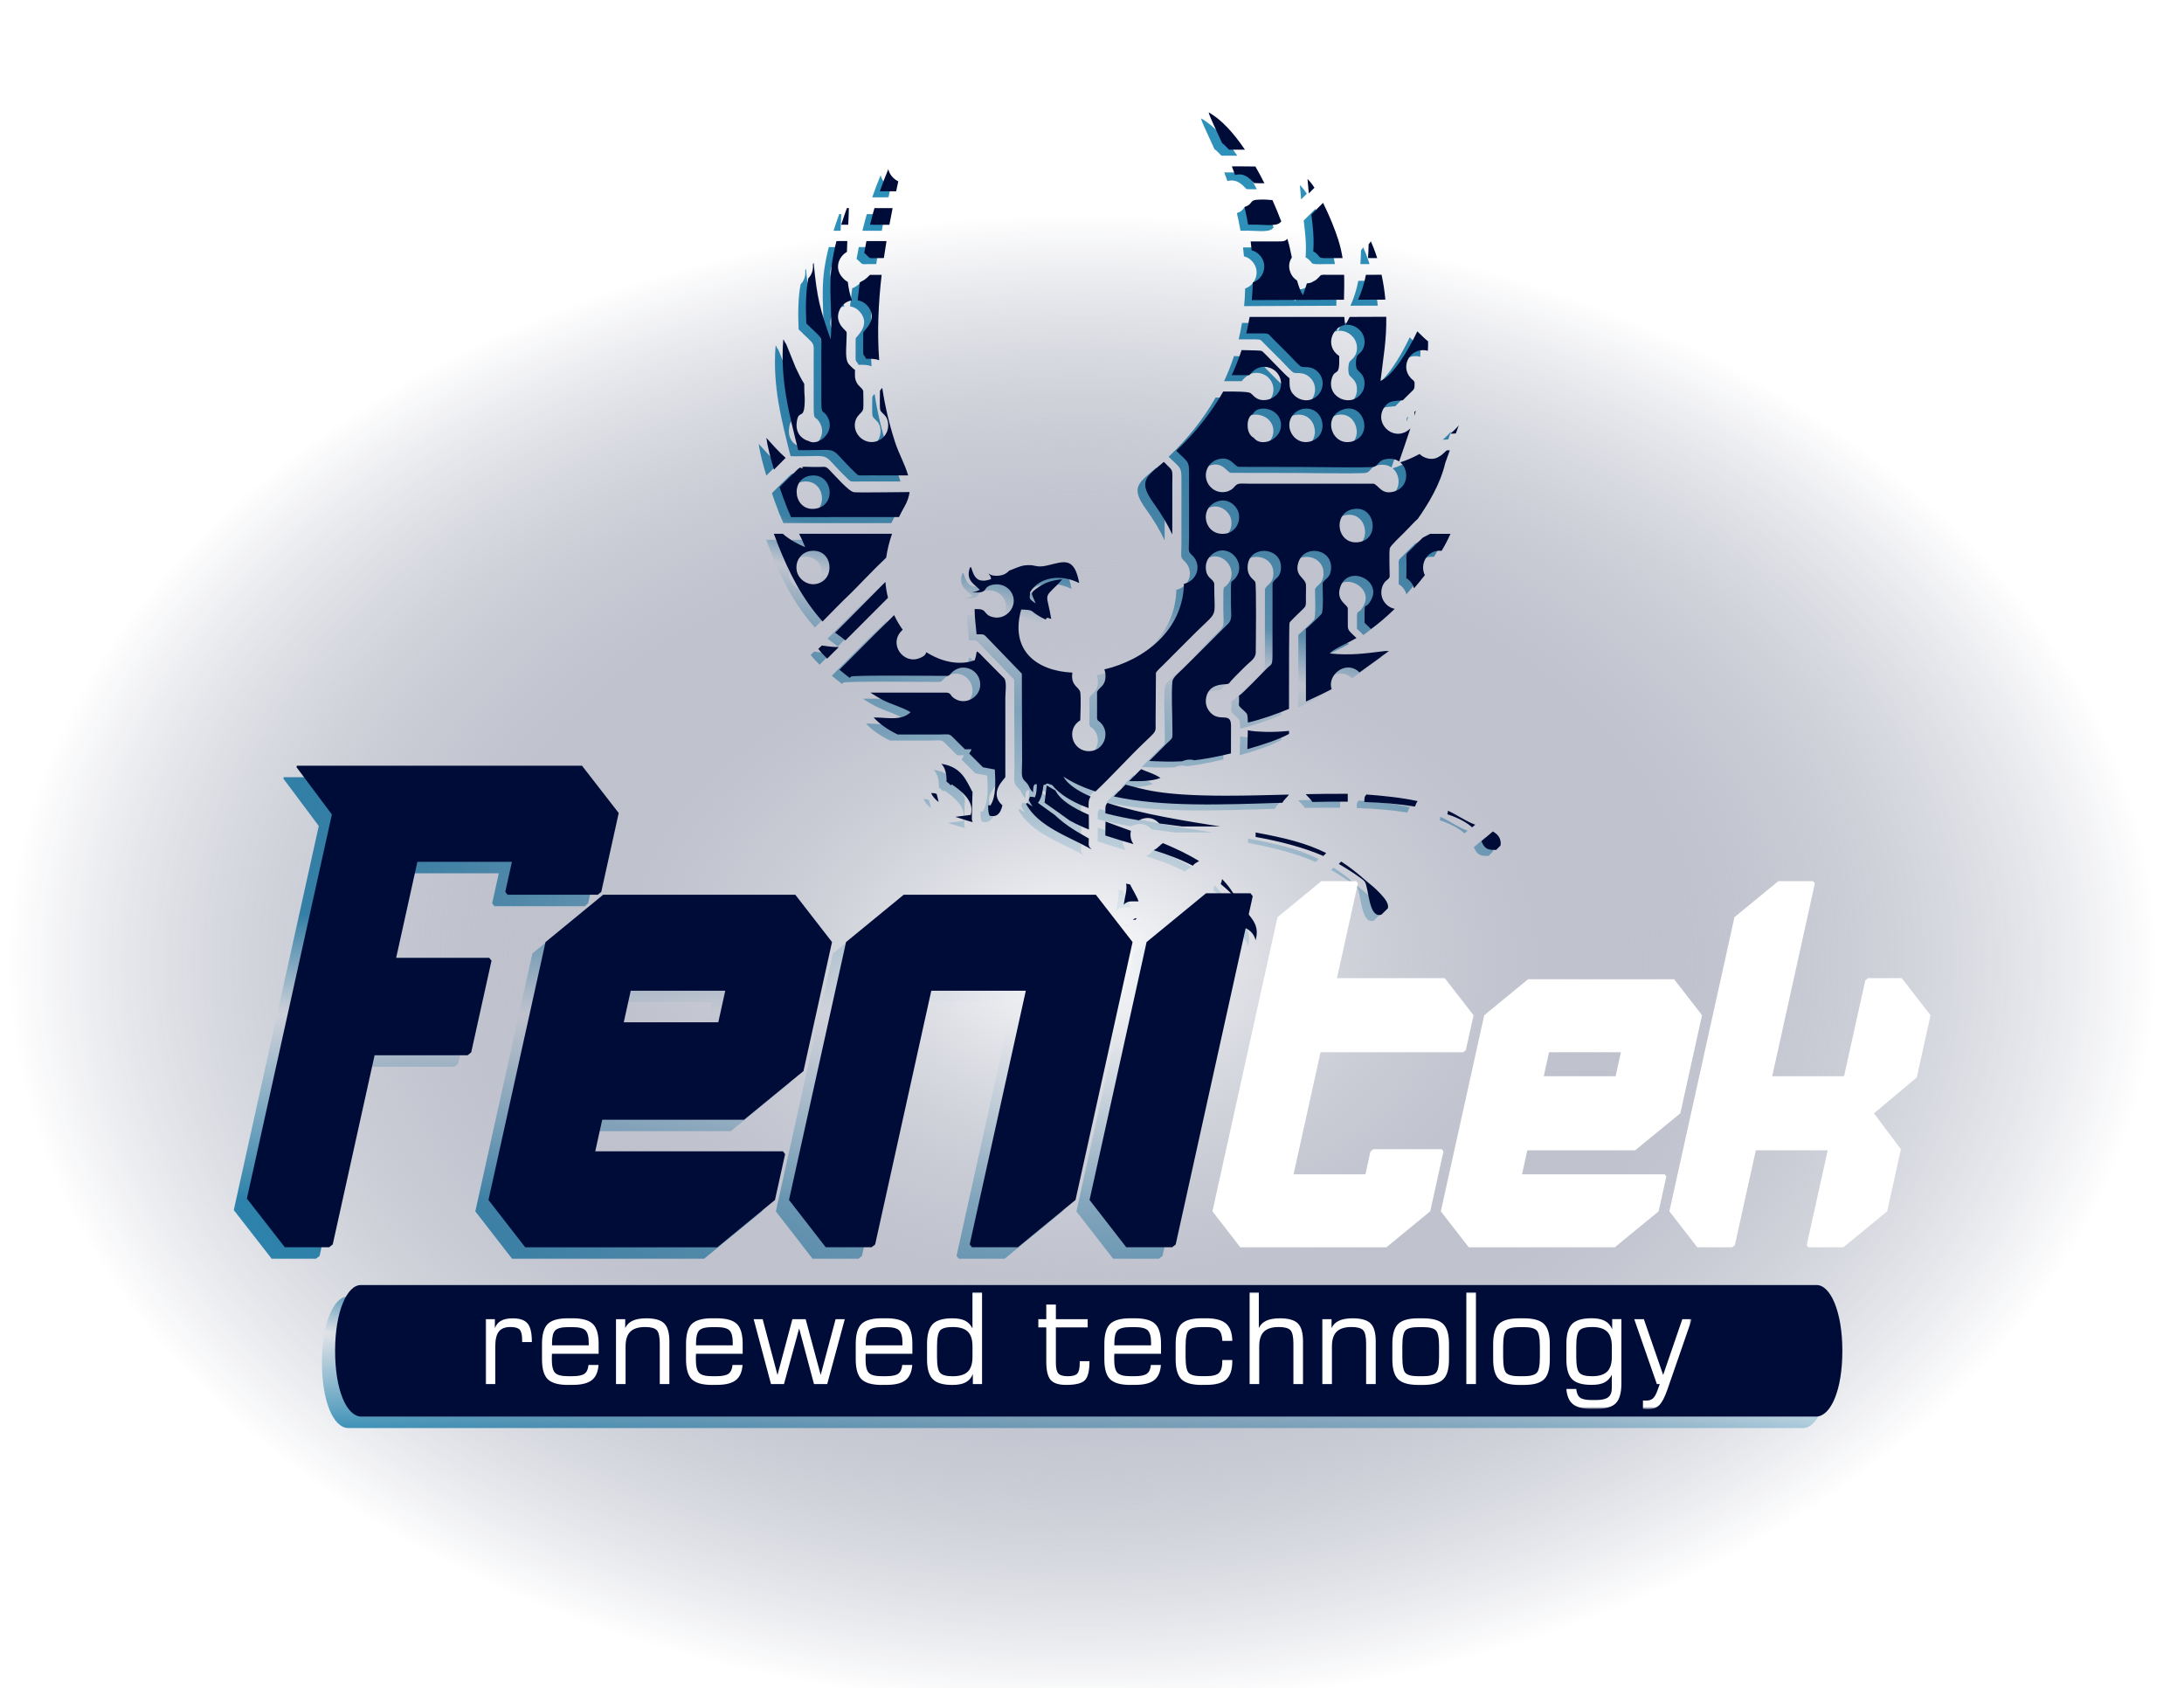 <?xml version="1.0" encoding="utf-8"?>
<!-- Generator: Adobe Illustrator 23.0.1, SVG Export Plug-In . SVG Version: 6.00 Build 0)  -->
<svg version="1.1" id="Layer_1" xmlns="http://www.w3.org/2000/svg" xmlns:xlink="http://www.w3.org/1999/xlink" x="0px" y="0px"
	 viewBox="0 0 792 612" style="enable-background:new 0 0 792 612;" xml:space="preserve">
<style type="text/css">
	.st0{fill:url(#SVGID_1_);}
	.st1{fill:url(#SVGID_2_);}
	.st2{fill:url(#SVGID_3_);}
	.st3{fill:url(#SVGID_4_);}
	.st4{fill:url(#SVGID_5_);}
	.st5{fill:url(#SVGID_6_);}
	.st6{fill:url(#SVGID_7_);}
	.st7{fill:url(#SVGID_8_);}
	.st8{fill:url(#SVGID_9_);}
	.st9{fill:url(#SVGID_10_);}
	.st10{fill:url(#SVGID_11_);}
	.st11{fill:url(#SVGID_12_);}
	.st12{fill:url(#SVGID_13_);}
	.st13{fill:url(#SVGID_14_);}
	.st14{fill:url(#SVGID_15_);}
	.st15{fill:url(#SVGID_16_);}
	.st16{fill:url(#SVGID_17_);}
	.st17{fill:url(#SVGID_18_);}
	.st18{fill:url(#SVGID_19_);}
	.st19{fill:url(#SVGID_20_);}
	.st20{fill:url(#SVGID_21_);}
	.st21{fill:url(#SVGID_22_);}
	.st22{fill:url(#SVGID_23_);}
	.st23{fill:url(#SVGID_24_);}
	.st24{fill:url(#SVGID_25_);}
	.st25{fill:url(#SVGID_26_);}
	.st26{fill:url(#SVGID_27_);}
	.st27{fill:url(#SVGID_28_);}
	.st28{fill:url(#SVGID_29_);}
	.st29{fill:url(#SVGID_30_);}
	.st30{fill:url(#SVGID_31_);}
	.st31{fill:url(#SVGID_32_);}
	.st32{fill:url(#SVGID_33_);}
	.st33{fill:url(#SVGID_34_);}
	.st34{fill:url(#SVGID_35_);}
	.st35{fill:url(#SVGID_36_);}
	.st36{fill:url(#SVGID_37_);}
	.st37{fill:url(#SVGID_38_);}
	.st38{fill:url(#SVGID_39_);}
	.st39{fill:url(#SVGID_40_);}
	.st40{fill:url(#SVGID_41_);}
	.st41{fill:url(#SVGID_42_);}
	.st42{fill:url(#SVGID_43_);}
	.st43{fill:url(#SVGID_44_);}
	.st44{fill:url(#SVGID_45_);}
	.st45{fill:url(#SVGID_46_);}
	.st46{fill:url(#SVGID_47_);}
	.st47{fill:url(#SVGID_48_);}
	.st48{fill:url(#SVGID_49_);}
	.st49{fill:url(#SVGID_50_);}
	.st50{fill-rule:evenodd;clip-rule:evenodd;fill:#000C38;}
	.st51{filter:url(#Adobe_OpacityMaskFilter);}
	.st52{fill:url(#SVGID_52_);}
	.st53{mask:url(#SVGID_51_);fill:#FFFFFF;}
	.st54{fill:#FFFFFF;}
	.st55{fill:#000C38;}
</style>
<g>
	<linearGradient id="SVGID_1_" gradientUnits="userSpaceOnUse" x1="390.839" y1="473.413" x2="388.606" y2="531.46">
		<stop  offset="0" style="stop-color:#2E91BA"/>
		<stop  offset="0.35" style="stop-color:#FFFFFF"/>
		<stop  offset="1" style="stop-color:#2E91BA"/>
	</linearGradient>
	<path class="st0" d="M653.95,470.11H397.38h-14.66H126.14c-5-0.09-9.39,9.51-9.39,23.84c0,14.33,4.2,23.66,9.39,23.84h256.57h14.66
		h256.58c5.19-0.18,9.39-9.51,9.39-23.84C663.35,479.62,658.96,470.02,653.95,470.11z"/>
	<linearGradient id="SVGID_2_" gradientUnits="userSpaceOnUse" x1="152.189" y1="331.472" x2="152.189" y2="434.727">
		<stop  offset="0" style="stop-color:#2E91BA"/>
		<stop  offset="0.35" style="stop-color:#FFFFFF"/>
		<stop  offset="1" style="stop-color:#2E91BA"/>
	</linearGradient>
	<polygon class="st1" points="164.83,386.8 166.13,385.73 173.48,352.48 172.65,351.46 138.9,351.46 146.6,316.65 180.88,316.65 
		178.47,327.56 179.3,328.58 212.03,328.58 213.27,327.56 219.6,298.96 206.28,281.8 102.88,281.8 102.77,282.33 115.6,299.49 
		84.78,438.76 98.52,456.41 114.61,456.41 115.9,455.39 131.08,386.8 	"/>
	<linearGradient id="SVGID_3_" gradientUnits="userSpaceOnUse" x1="343.647" y1="331.472" x2="343.647" y2="434.727">
		<stop  offset="0" style="stop-color:#2E91BA"/>
		<stop  offset="0.35" style="stop-color:#FFFFFF"/>
		<stop  offset="1" style="stop-color:#2E91BA"/>
	</linearGradient>
	<polygon class="st2" points="347.7,456.41 364.33,456.41 385.24,439.25 405.94,345.74 392.62,328.58 322.96,328.58 302.05,345.74 
		281.36,439.25 294.67,456.41 311.3,456.41 312.59,455.39 332.95,363.38 367.23,363.38 346.87,455.39 	"/>
	<linearGradient id="SVGID_4_" gradientUnits="userSpaceOnUse" x1="234.661" y1="331.472" x2="234.661" y2="434.727">
		<stop  offset="0" style="stop-color:#2E91BA"/>
		<stop  offset="0.35" style="stop-color:#FFFFFF"/>
		<stop  offset="1" style="stop-color:#2E91BA"/>
	</linearGradient>
	<path class="st3" d="M265.05,410.16l21.55-17.65l10.35-46.78l-13.32-17.16h-69.66l-20.91,17.16l-20.69,93.51l13.32,17.16h69.66
		l20.91-17.16l3.68-16.63l-0.79-1.02h-68.06l2.53-11.44H265.05z M223.97,363.38h34.28l-2.53,11.44h-34.28L223.97,363.38z"/>
	<linearGradient id="SVGID_5_" gradientUnits="userSpaceOnUse" x1="419.931" y1="331.472" x2="419.931" y2="434.727">
		<stop  offset="0" style="stop-color:#2E91BA"/>
		<stop  offset="0.35" style="stop-color:#FFFFFF"/>
		<stop  offset="1" style="stop-color:#2E91BA"/>
	</linearGradient>
	<path class="st4" d="M420.29,456.41l1.29-1.02l25.38-114.68c-0.56-0.26-1.16-0.43-1.78-0.51c0-1.64,0.14-3.5-0.06-5.34
		c0.39-0.37,0.81-0.78,1.19-1.17c0.16,0.21,0.33,0.41,0.51,0.61c0.43,0.49,0.84,0.97,1.24,1.45l1.47-6.64l-0.83-1.06h-6.21
		c0.14,0.21,0.28,0.43,0.42,0.64c-0.12,0.12-0.23,0.24-0.34,0.36c-0.3-0.35-0.61-0.68-0.93-1h-9.04l-21.56,17.69l-20.69,93.51
		l13.32,17.16H420.29z"/>
</g>
<g>
	<linearGradient id="SVGID_6_" gradientUnits="userSpaceOnUse" x1="414.567" y1="217.317" x2="403.404" y2="265.317">
		<stop  offset="0" style="stop-color:#2E91BA"/>
		<stop  offset="0.35" style="stop-color:#FFFFFF"/>
		<stop  offset="1" style="stop-color:#2E91BA"/>
	</linearGradient>
	<path class="st5" d="M443.95,62.51c0.4,1.03,0.79,2.08,1.17,3.15c3.3-0.94,5.26,1.21,6.92,2.91c0.6,0.04,2.36,0.09,3.72,0.05
		c-1.04-2.06-2.14-4.1-3.28-6.08c-0.82,0.03-1.96-0.03-3.77-0.03C446.18,62.52,444.78,62.48,443.95,62.51z"/>
	<linearGradient id="SVGID_7_" gradientUnits="userSpaceOnUse" x1="403.707" y1="214.791" x2="392.544" y2="262.791">
		<stop  offset="0" style="stop-color:#2E91BA"/>
		<stop  offset="0.35" style="stop-color:#FFFFFF"/>
		<stop  offset="1" style="stop-color:#2E91BA"/>
	</linearGradient>
	<path class="st6" d="M442.96,56.45l5.73,0c-4.1-6.05-8.59-11.01-13.16-13.53c0.37,1.64,2.43,5.68,4.89,11.17
		C441.39,54.7,442.04,55.62,442.96,56.45z"/>
	<linearGradient id="SVGID_8_" gradientUnits="userSpaceOnUse" x1="505.952" y1="238.569" x2="494.789" y2="286.569">
		<stop  offset="0" style="stop-color:#2E91BA"/>
		<stop  offset="0.35" style="stop-color:#FFFFFF"/>
		<stop  offset="1" style="stop-color:#2E91BA"/>
	</linearGradient>
	<path class="st7" d="M526.24,156.39c-0.69,0.9-1.75,1.94-3.06,3.04c0.87,0.02,1.49-0.07,2-0.1L526.24,156.39z"/>
	<linearGradient id="SVGID_9_" gradientUnits="userSpaceOnUse" x1="422.788" y1="219.229" x2="411.625" y2="267.228">
		<stop  offset="0" style="stop-color:#2E91BA"/>
		<stop  offset="0.35" style="stop-color:#FFFFFF"/>
		<stop  offset="1" style="stop-color:#2E91BA"/>
	</linearGradient>
	<path class="st8" d="M452.93,74.62c-2.3,0.17-1.63,1.46-3.64,2.35c-0.25,0.11-0.51,0.21-0.76,0.28c0.5,2.16,0.94,4.3,1.32,6.41
		c0.94-0.01,1.88-0.02,2.81-0.02c2.49,0,7.25,0.68,8.69-0.66c0.15-0.14,0.32-0.31,0.52-0.5c-0.95-2.51-2.02-5.12-3.2-7.75
		C457.65,74.74,456.24,74.37,452.93,74.62z"/>
	<linearGradient id="SVGID_10_" gradientUnits="userSpaceOnUse" x1="428.103" y1="220.465" x2="416.94" y2="268.465">
		<stop  offset="0" style="stop-color:#2E91BA"/>
		<stop  offset="0.35" style="stop-color:#FFFFFF"/>
		<stop  offset="1" style="stop-color:#2E91BA"/>
	</linearGradient>
	<path class="st9" d="M351.61,215.14l0.95,0.89c-0.21,0.15-0.51,0.26-0.7,0.33c-0.18,0.07-0.47,0.23-0.69,0.3l-1.51,0.33l1.82,0
		c4.28,0.03,1.93-2.15,6.05-2.85c5.39-0.91,9.28,4.67,6.31,9.16c-1.01,1.53-3.22,3.28-6.23,2.7c-3.89-0.75-2.27-2.95-5.81-2.97
		c-0.38,0-0.75,0-1.13-0.01c-0.01,3.05,0.45,6.15,0.72,9.15c3.16-0.04,2.46-0.08,4.63,2.08l11.77,12.18l0.1,31.75
		c0,3.43-0.53,5.7,0.82,7.01c0.81,0.78,1.52,1.56,1.89,2.63c0.23,0.41,0.56,0.94,1.26,1.65c0-2.82,0.5-3.09,1.37-2.91
		c0,1.78-0.22,3.44-0.68,4.7c-1.35-0.23-1.71-0.18-1.83-0.22c-0.09,0.43-0.23,0.84-0.41,1.23c0.28,0.6,0.68,1.21,1.34,2.33
		l-1.96-1.31c-0.11,0.15-0.24,0.3-0.36,0.44c4.6,8.26,15.22,11.64,23.77,16.42c-1.33-1.31-1.06-1.37-1.01-3.94
		c-3.84-2.27-7.9-4.32-12.36-8.54l-6.1-4.39c1.07-1.25,1.72-3.63,2.01-6.43c0.42-0.08,0.86-0.26,1.33-0.62
		c2.68,0.9,1.22,0.11,3.05,1.96c3,2.96,7.1,5.2,11.98,6.98c-0.06-2.02,0-3.08,0.74-4.17c-4.76-2.07-8.34-4.47-9.89-7.25
		c3.44,2.25,7.36,4.02,11.65,5.41c5.49-5.15,11.96-12.29,17.42-17.5c4.94-4.71,4.41-3.93,4.38-7.43l0.12-18.08
		c0.19-0.58,2.12-2.35,2.76-2.98c3.86-3.81,7.71-7.79,11.97-11.97c8.23-8.07,6.37-4.37,6.41-17.57c-0.77-1.95-2.86-1.78-3.05-5.48
		c-0.13-2.49,1.28-4.35,2.78-5.35c5.6-3.75,11.74,3.25,8.39,8.38c-2.3,3.51-2.05-1.42-2.05,10.03c0,3.89,0.57,5.6-1.07,7.16
		l-16.55,16.47c-1.51,1.47-3.5,3.03-3.63,4.52c-0.4,4.6,0.01,11.53,0.01,16.38c0,4.77,0.46,3.55-2.11,6.08l-6.27,6.28
		c4.37,0.19,8,0.32,11.88,0.11c0.29-0.12,0.59-0.24,0.92-0.33c1.33-0.38,2.53-0.36,3.56-0.05c2.75-0.32,5.76-0.82,9.3-1.58
		c1.17-0.25,2.51-0.55,3.96-0.9l0.02-10.24c-0.09-4.73-3.85-1.28-7.06-4.18c-1.17-1.06-2.28-2.79-2.05-5.13
		c0.61-6.15,6.98-5.31,7.96-5.64l0.53-0.29c0.55-0.98,4.2-4.46,5.22-5.51c2.69-2.75,4.53-3.32,4.38-6.22
		c0.03-2.04,0.28-23.92-0.17-24.93c-0.44-0.99-2.81-1.77-2.79-5.33c0.05-8.4,12.82-7.65,12.08,0.58c-0.3,3.39-2.28,3.33-3.04,5.17
		l-0.01,26.36c-0.09,3.73-0.27,2.74-2.23,4.71c-1.82,1.83-8.78,9.17-9.92,9.73l0.01,1.31c0.12,2.16-0.57,1.84,0.78,3.2
		c0.35,0.35,1.82,1.54,2.11,2.14c0.21,0.44,0.3,1.58,0.32,3.09c4.91-1.14,10.08-2.98,14.91-4.97c-0.01-15.36,0.02-30.71,0.2-31.22
		c0.18-0.52,3.37-3.5,3.88-4.01c2.32-2.33,2.06-1.43,2.05-5.79c0-1.22,0.09-2.79,0.02-3.96c-0.16-2.59-4.35-3.2-2.73-8.17
		c2.21-6.77,12.95-4.87,11.77,3.01c-0.42,2.83-2.36,3.06-3,4.58c0,2.07,0.42,9.99-0.38,11.11c-0.43,0.6-5.02,4.99-5.68,5.45
		l0.02,26.34c1.8-0.82,3.5-1.61,5.06-2.35c1.43-0.68,2.85-1.4,4.25-2.14c-1.65-4.92,4.58-10.21,9.34-6.75
		c0.35,0.25,0.58,0.49,0.75,0.69l10.69-7.76l-1.44,0c-7,0.85-12.38,1.67-20.05,0.88c0.61-0.6,0.51-0.57,1.52-1.22
		c2.18-1.41,4.65-2.36,8.21-4.37c-3.36-3.22-3.18-2.63-3.15-6.25c0.01-1.51,0-3.03,0-4.55c-0.21-1.38-4.22-2.74-2.84-7.37
		c2.61-8.77,15.53-2.91,11.21,4.53c-2.44,4.19-2.3-1.07-2.29,8.11c1.03,0.95,1.76,1.68,2.31,2.25c2.62-1.82,5.59-4.35,8.64-7.31
		c-2.42-0.44-4.26-2.42-4.73-4.64c-0.31-1.48-0.09-2.98,0.55-4.19c0.96-1.8,2.15-1.76,2.34-2.88c0-1.97-0.26-8.82,0.05-10.25
		c0.2-0.92,4.03-4.49,4.89-5.36c3.02-3.02,4.26-4.52,5.23-5.26c3.94-5.66,8.15-12.53,10.01-20.37l1.63-4.53l-0.96,0
		c-0.94,0.19-3.42,4.79-8.47,2.43c-0.54-0.25-1.06-0.63-1.51-1.1c-2.5,1.32-4.96,2.4-7.05,3.02c3.28,2.71,2.97,8.87-1.82,10.46
		c-4.89,1.62-5.72-1.91-7.82-2.72c-15.15,0-30.29,0.02-45.44,0c-0.88,0-2.24-0.09-3.05-0.01c-2.35,0.21-1.81,2.54-5.49,3.03
		c-3.4,0.45-6-1.9-6.66-4.42c-0.9-3.44,1.17-6.38,3.78-7.29c4.81-1.69,6.23,2.26,7.83,2.6l22.68,0.04c5.25,0,21.68,0.29,25.78,0.02
		c2.7-0.18,1.67-2.5,5.5-2.95c1.76-0.21,3.21,0.19,4.31,0.94c0.97-2.85,2.5-7.09,4.09-12c-0.37,0.38-0.83,0.74-1.42,1.09
		c-5.31,3.17-11.5-2.97-8.32-8.31c1.75-2.94,3.28-2.58,7.01-2.99c0.95-1,1.92-1.91,2.74-2.73c1.46-1.45,1.5-1.14,1.51-3.64
		c-0.33-1.03-0.41-0.67-1.23-1.5c-3.95-4.02-0.93-10.24,4.25-10.3c0.63-0.01,1.23,0.08,1.79,0.25c0.07-1.19,0.1-2.35,0.08-3.46
		c-0.73-0.5-2.31-2.02-3.9-3.61c-3.53,7.45-8.9,16.11-13.34,17.99c0.98-8.44,2.21-14.7,2.08-23.26c-3.32,0.02-7.94,0.04-13.26,0.05
		c-0.47,0.91-0.97,1.87-1.5,2.89c0.9-0.11,1.87-0.01,2.88,0.38c2.46,0.94,4.74,3.79,3.81,7.4c-0.48,1.86-2,2.81-2.4,3.33
		c-0.59,0.77-0.7,3.73-0.23,4.81c0.33,0.77,1.81,1.46,2.49,3.24c0.58,1.53,0.37,3.62-0.29,4.83c-3.57,6.55-13.18,2.61-11.31-4.36
		c1.19-4.41,3.02,0.11,2.74-8.34c-5.3-3.55-2.65-10.48,2.11-11.26c-0.11-1-0.2-1.97-0.26-2.92c-10.56,0.02-23.45,0.03-34.34,0.01
		c-0.33,2.01-0.74,4-1.21,5.96l6.2,0c1.92,0,1.88,0.29,2.9,1.34c0.73,0.75,1.26,1.28,2.11,2.13c1.46,1.45,2.66,2.64,4.1,4.08
		c1.35,1.35,2.84,3.11,4.23,4.27c1.15,0.97,3.25-0.42,5.9,1.66c3.72,2.93,2.66,8.76-1.7,10.42c-2.42,0.92-4.82-0.04-6.19-1.31
		c-1.88-1.75-1.88-3.21-1.87-6.32c-1.15-0.68-9.29-9.48-10.06-9.91c-0.25-0.14-3-0.23-7.32-0.3c-1.01,3.11-2.21,6.14-3.59,9.1
		l6.35,0c0.33-0.13,2.57-3.98,7.02-2.81c5.45,1.42,6.47,9.21,0.46,11.47c-1.18,0.44-3.04,0.58-4.32-0.05
		c-1.55-0.77-1.7-1.41-2.68-2.12c-0.74-0.53-5.3-0.61-9.89-0.56c-4.38,7.71-10.08,14.87-17.05,21.48c4.04,3.93,4.68,3.7,4.65,7.72
		l0,23.63c0,5.29-0.58,4.9,1.23,6.63c1.28,1.23,2.32,3.5,1.62,5.91c-0.64,2.22-2.53,3.9-4.7,4.35
		c-0.36,16.9-14.45,27.62-28.88,31.04c0.26,0.61,0.43,1.37,0.43,2.36c0,3.74-2.21,3.97-3.06,5.76l0,9.69
		c0.36,1.11,0.37,0.6,1.27,1.48c3.69,3.61,1.3,10.17-3.97,10.34c-6.4,0.21-8.68-8.04-3.39-11.18c0.06-2.46,0.3-7.83,0.02-10.04
		c-0.25-2.05-3.45-2.31-2.93-6.89c0.01-0.13,0.03-0.25,0.06-0.37c-12.84-0.59-22.76-7.9-18.57-22.88c4.86,0.18,3.08,0.41,6.46,2.38
		c4.93,2.87,0.57-0.42,4.44,1.04c-1.57-9.47-3.08-7.2,2.41-12.6l1.58-1.78c-3.59,0.35-6,1.12-8.33,2.65
		c-3.66,2.59-2.96,1.98-1.29,6.13c-2.49-1.79-2.31-1.43-2.01-4.16c3.21-5.32,10.92-6.69,17.77-3.26c-1.79-9.86-5.71-7.71-11.52-6.38
		c-4.53,1.04-4.12-0.52-8.21-0.02c-1.92,0.23-3.85,1.28-5.64,1.9c-0.85,0.96-2.06,1.64-3.6,1.81c-2.03,0.23-3.14-0.19-3.94-0.77
		c0.42,0.63,0.94,0.95,0.92,2.05c-4.77,1.64-6.08-0.47-7.17-4.27l-0.42-0.01C347.43,212.17,350.08,213.7,351.61,215.14z
		 M487.71,186.83c8.14-1.78,10.1,10.38,2.72,11.85C482.14,200.34,480.19,188.47,487.71,186.83z M484.55,150.58
		c7.37-2.21,10.83,9.44,3.05,11.66C480.24,164.34,476.32,153.05,484.55,150.58z M469.81,150.45c7.83-1.3,9.89,10.36,2.14,11.92
		c-3.71,0.75-6.48-2-7.05-4.89C464.2,153.88,466.77,150.95,469.81,150.45z M451.65,152.2c1.63-3.44,9.92-2.14,10.13,3.89
		c0.19,5.48-7.21,8.44-9.88,4.83c-1.29-0.69-2.16-2.15-2.23-4.26C449.6,154.53,450.28,152.93,451.65,152.2z M439.25,183.83
		c3.48-0.95,6.63,1.83,7.19,4.48c0.77,3.67-1.61,6.79-4.54,7.31C433.93,197.04,431.43,185.96,439.25,183.83z"/>
	<linearGradient id="SVGID_11_" gradientUnits="userSpaceOnUse" x1="490.937" y1="235.077" x2="479.774" y2="283.077">
		<stop  offset="0" style="stop-color:#2E91BA"/>
		<stop  offset="0.35" style="stop-color:#FFFFFF"/>
		<stop  offset="1" style="stop-color:#2E91BA"/>
	</linearGradient>
	<path class="st10" d="M510.11,152.98c0.19-0.62,0.37-1.24,0.55-1.86c-0.17,0.14-0.34,0.26-0.5,0.37
		C510.15,152.02,510.14,152.52,510.11,152.98z"/>
	<linearGradient id="SVGID_12_" gradientUnits="userSpaceOnUse" x1="446.595" y1="224.765" x2="435.433" y2="272.765">
		<stop  offset="0" style="stop-color:#2E91BA"/>
		<stop  offset="0.35" style="stop-color:#FFFFFF"/>
		<stop  offset="1" style="stop-color:#2E91BA"/>
	</linearGradient>
	<path class="st11" d="M473.46,93.32c0.53,0.26,1.03,0.63,1.48,1.1c0.87,0.92,0.61,1.25,2.23,1.36c1.02,0.07,2.31-0.02,3.35-0.02
		h3.57c-0.33-2.1-0.83-4.31-1.58-6.69c-1.12-3.56-3.21-8.77-5.5-13.33l-4.24,4.23C473.37,84.75,473.8,88.78,473.46,93.32z"/>
	<linearGradient id="SVGID_13_" gradientUnits="userSpaceOnUse" x1="463.596" y1="228.719" x2="452.433" y2="276.719">
		<stop  offset="0" style="stop-color:#2E91BA"/>
		<stop  offset="0.35" style="stop-color:#FFFFFF"/>
		<stop  offset="1" style="stop-color:#2E91BA"/>
	</linearGradient>
	<path class="st12" d="M494.34,89.66c-0.22,0.39-0.49,0.76-0.79,1.09c-0.04,1.82-0.12,3.48-0.23,5l3.33,0
		C495.71,92.8,494.82,90.72,494.34,89.66z"/>
	<linearGradient id="SVGID_14_" gradientUnits="userSpaceOnUse" x1="436.869" y1="222.503" x2="425.706" y2="270.503">
		<stop  offset="0" style="stop-color:#2E91BA"/>
		<stop  offset="0.35" style="stop-color:#FFFFFF"/>
		<stop  offset="1" style="stop-color:#2E91BA"/>
	</linearGradient>
	<path class="st13" d="M473.9,70.25c-0.87-1.32-1.72-2.41-2.52-3.15c0.14,1.87,0.3,3.6,0.47,5.22
		C472.55,71.61,473.24,70.91,473.9,70.25z"/>
	<linearGradient id="SVGID_15_" gradientUnits="userSpaceOnUse" x1="439.139" y1="223.031" x2="427.976" y2="271.031">
		<stop  offset="0" style="stop-color:#2E91BA"/>
		<stop  offset="0.35" style="stop-color:#FFFFFF"/>
		<stop  offset="1" style="stop-color:#2E91BA"/>
	</linearGradient>
	<path class="st14" d="M450.76,89.72c0.13,1.08,0.25,2.16,0.35,3.23c0.81,0.2,1.55,0.55,2.15,1.03c4.26,3.4,2.45,9.26-1.72,10.62
		c-0.05,2.16-0.17,4.3-0.37,6.4c10.36-0.03,22.81-0.1,33.43-0.14c0.04-3.05,0.16-5.98,0.05-9.04c-1.68,0-3.36,0-5.04,0
		c-4.6-0.02-2.63-0.21-5.16,1.85c-1.03,0.84-2.17,1.22-3.3,1.26c-0.41,1.35-0.88,2.77-1.42,4.28c-0.84-1.21-1.54-3.11-2.15-5.32
		c-1-0.65-1.81-1.56-2.27-2.59c-1-2.24-0.65-4.26,0.39-5.77c-0.49-2.38-0.97-4.6-1.49-6.28c-0.05-0.16-0.1-0.32-0.15-0.49
		c-0.69,0.76-1.14,0.98-3.53,0.95L450.76,89.72z"/>
	<linearGradient id="SVGID_16_" gradientUnits="userSpaceOnUse" x1="410.526" y1="216.377" x2="399.363" y2="264.377">
		<stop  offset="0" style="stop-color:#2E91BA"/>
		<stop  offset="0.35" style="stop-color:#FFFFFF"/>
		<stop  offset="1" style="stop-color:#2E91BA"/>
	</linearGradient>
	<path class="st15" d="M422.35,195.96l0-17.45c0-6.97,0.61-5.02-3.01-8.8l-0.05-0.05c-0.43,0.37-0.87,0.74-1.32,1.1
		c-5.67,4.69-7.66,6.53-2.34,13.93C418.46,188.62,420.67,192.37,422.35,195.96z"/>
	<linearGradient id="SVGID_17_" gradientUnits="userSpaceOnUse" x1="279.761" y1="185.966" x2="268.598" y2="233.966">
		<stop  offset="0" style="stop-color:#2E91BA"/>
		<stop  offset="0.35" style="stop-color:#FFFFFF"/>
		<stop  offset="1" style="stop-color:#2E91BA"/>
	</linearGradient>
	<path class="st16" d="M305.05,77.61l-0.71,0c-0.71,1.94-1.41,3.97-2.07,6.06l2.56,0C304.94,81.5,305.04,79.45,305.05,77.61z"/>
	<linearGradient id="SVGID_18_" gradientUnits="userSpaceOnUse" x1="292.224" y1="188.865" x2="281.062" y2="236.865">
		<stop  offset="0" style="stop-color:#2E91BA"/>
		<stop  offset="0.35" style="stop-color:#FFFFFF"/>
		<stop  offset="1" style="stop-color:#2E91BA"/>
	</linearGradient>
	<path class="st17" d="M311.76,94.91c1.04,1.15,1.15,0.88,3.04,0.85c0.99-0.01,1.97-0.01,2.96-0.01c0.3-2.06,0.62-4.11,0.96-6.16
		c-2.43,0-4.86,0-7.28,0c-0.29,1.43-0.56,2.86-0.81,4.29C311.01,94.17,311.39,94.51,311.76,94.91z"/>
	<linearGradient id="SVGID_19_" gradientUnits="userSpaceOnUse" x1="296.015" y1="189.747" x2="284.853" y2="237.746">
		<stop  offset="0" style="stop-color:#2E91BA"/>
		<stop  offset="0.35" style="stop-color:#FFFFFF"/>
		<stop  offset="1" style="stop-color:#2E91BA"/>
	</linearGradient>
	<path class="st18" d="M310.29,122.76c0.01,1.82-0.01,3.65-0.02,5.46c-0.02,3.59,0,2.03,1.09,4.07c1.31-0.02,3.11-0.12,4.7,0.53
		c-0.76-10.44-0.29-20.75,0.9-30.96l-4.27,0c-0.02,0.01-1.53,1.84-3.66,2.7c-0.27,2.14-0.53,4.3-0.78,6.51
		c1.25,0.2,2.46,0.79,3.41,1.82C316.16,117.79,310.4,122.05,310.29,122.76z"/>
	<linearGradient id="SVGID_20_" gradientUnits="userSpaceOnUse" x1="294.728" y1="189.447" x2="283.565" y2="237.447">
		<stop  offset="0" style="stop-color:#2E91BA"/>
		<stop  offset="0.35" style="stop-color:#FFFFFF"/>
		<stop  offset="1" style="stop-color:#2E91BA"/>
	</linearGradient>
	<path class="st19" d="M288.45,165.45c14.51,0.03,8.53-1.78,19.19,8.4c0.81,0.78,0.81,0.74,2.29,0.75c0.9,0.01,1.85-0.02,2.75-0.02
		l13.86-0.01c-1.09-3.94-3.33-7.78-4.7-11.96c-2.17-6.65-3.69-13.24-4.68-19.77c-0.44,0.46-0.78,0.82-0.83,1.13
		c0,1.26-0.17,6.02,0.11,6.86c0.44,1.32,2.26,1.68,2.75,4.21c0.8,4.09-2.19,7.44-5.91,7.43c-3.72,0-6.99-3.72-5.85-7.69
		c0.65-2.25,2.45-2.79,2.78-4.19c0.23-0.98,0.06-5.31,0.06-6.63c-0.45-1.26-1.62-1.56-2.39-3.08c-0.82-1.61-0.59-2.68-0.61-4.59
		c-0.81-0.5-1.33-1.15-2.05-1.85c-1.72-1.7-1.05-5.75-1-9.88c0.02-2,0.28-1.88-0.79-2.88c-2.32-2.16-3.07-4.88-1.42-7.77
		c0.89-1.56,2.47-2.54,4.18-2.84c-0.76-1.94-1.24-4.2-1.52-6.66c-0.76-0.4-1.52-1.04-2.27-1.99c-2.58-3.27-0.95-7.23,1.94-8.9
		c0.04-1.32,0.09-2.63,0.15-3.94c-1.32,0-2.63,0.01-3.94,0.01c-0.68,2.69-1.25,5.43-1.64,8.17c-1.39,9.82,0.35,18.6-0.47,27.48
		c-3.85-10.86-4.95-15.06-6.16-27.76c-0.1,0.17-0.19,0.34-0.28,0.52c0.22,1.83-0.32,3.76-1.67,5.11
		c-0.91,4.58-0.98,10.38-0.72,16.31c6.26,6.23,5.46,4.07,5.46,10.29l0,17.57c-0.01,6.17,0.59,2.81,2.41,6.39
		c2.68,5.25-3.51,10.42-6.93,8.47c-2.77-0.78-4.88-3.04-4.4-6.84c0.67-5.33,2.95,0.17,2.9-8.63c-0.14-1.56-0.18-3.4-0.18-5.31
		c-1.21-1.85-2.2-4.02-3.15-5.99l-3.33-8.25c-0.09-0.18-0.26-0.46-0.34-0.61c-0.08-0.15-0.32-0.26-0.38-0.61
		c-0.06-0.36-0.25-0.42-0.4-0.61c-1.2,14.71,2.21,27.29,5.41,40.1C287.18,165.42,287.75,165.45,288.45,165.45z"/>
	<linearGradient id="SVGID_21_" gradientUnits="userSpaceOnUse" x1="403.12" y1="214.655" x2="391.957" y2="262.655">
		<stop  offset="0" style="stop-color:#2E91BA"/>
		<stop  offset="0.35" style="stop-color:#FFFFFF"/>
		<stop  offset="1" style="stop-color:#2E91BA"/>
	</linearGradient>
	<path class="st20" d="M379.98,288.82l-3.18-1.85l-0.77,6.26l4.57,3.22l4.63,3.31c1.5,0.8,3.1,1.62,5.01,2.43
		c0.62,0.26,1.24,0.52,1.86,0.77c0-1.09-0.01-2.18-0.01-3.26c0-0.77-0.01-1.46-0.03-2.08C386.2,295.03,381.73,292.28,379.98,288.82z
		"/>
	<linearGradient id="SVGID_22_" gradientUnits="userSpaceOnUse" x1="273.968" y1="184.619" x2="262.805" y2="232.619">
		<stop  offset="0" style="stop-color:#2E91BA"/>
		<stop  offset="0.35" style="stop-color:#FFFFFF"/>
		<stop  offset="1" style="stop-color:#2E91BA"/>
	</linearGradient>
	<path class="st21" d="M278.33,172.02c1.34-1.32,2.54-2.56,3.8-3.82c-2.76-2.41-5.19-5.29-7.01-7.26c0.43,3.13,1.54,7.4,2.78,11.53
		C278.05,172.31,278.19,172.16,278.33,172.02z"/>
	<linearGradient id="SVGID_23_" gradientUnits="userSpaceOnUse" x1="291.813" y1="188.769" x2="280.651" y2="236.769">
		<stop  offset="0" style="stop-color:#2E91BA"/>
		<stop  offset="0.35" style="stop-color:#FFFFFF"/>
		<stop  offset="1" style="stop-color:#2E91BA"/>
	</linearGradient>
	<path class="st22" d="M320.93,77.65c-2.29-0.01-4.5-0.01-6.58-0.02c-0.22,0.75-0.42,1.44-0.58,2.03c-0.37,1.35-0.71,2.68-1.03,4.01
		l7.02,0.01C320.14,81.67,320.53,79.66,320.93,77.65z"/>
	<linearGradient id="SVGID_24_" gradientUnits="userSpaceOnUse" x1="347.008" y1="201.605" x2="335.845" y2="249.605">
		<stop  offset="0" style="stop-color:#2E91BA"/>
		<stop  offset="0.35" style="stop-color:#FFFFFF"/>
		<stop  offset="1" style="stop-color:#2E91BA"/>
	</linearGradient>
	<path class="st23" d="M324.49,230.6c0.04-0.03,0.07-0.06,0.1-0.09c-1.17-1.63-2.23-3.4-3.12-5.31c-0.39,0.42-0.87,0.92-1.49,1.51
		c-6.14,5.88-11.83,11.87-17.89,17.86l-0.45,0.45c1.2,1,2.44,2,3.7,2.97c0.3-0.28,0.51-0.47,0.57-0.5
		c1.12-0.54,32.21-0.23,34.94-0.23c0.93-0.31,0.54-0.21,1.35-1.04c3.54-3.63,8.85-1.82,10.18,2.23c1.82,5.52-4.46,10.06-9.07,6.99
		c-1.79-1.19-0.97-1.85-2.76-2.11l-27.69,0c1.63,1.06,3.14,1.95,4.4,2.62c3.08,1.62,7.08,2.61,10.17,4.48
		c-3.45,3.27-8.42,1.89-13.39,1.91c2.16,2.39,5.17,4.47,8.72,6.18h14.75c3.41,0,3.87-0.45,5.15,0.89l4.48,4.47
		c0.82,0.01,1.63,0,2.43-0.03c-0.3,0.7-0.59,1.19-0.9,1.55l5.01,5l4.31,0.81c0.2,4.13,0.56,9.82-1.65,13.07
		c-0.27-0.03-0.52-0.08-0.77-0.13c-0.02,1.63,0.08,3,0.49,3.79c2.91,0.72,4.03-1.05,4.66-3.73c-5.1-4.57,0.78-9.5,1.07-10.26
		c0.01-9.59,0.02-19.19,0-28.78c0-2,0.57-5.51-0.35-6.97l-7.24-7.29c-1.39-1.35-1.81-2.14-2.79-2.48c-0.13,1.09-0.37,2.15-0.74,3.16
		c-5.27,1.94-11.72,0.75-17.48-2.89c-0.41,0.4,0.05,1.07-2.47,2.11C324.76,243.27,319.16,235.47,324.49,230.6z"/>
	<linearGradient id="SVGID_25_" gradientUnits="userSpaceOnUse" x1="300.942" y1="190.892" x2="289.779" y2="238.892">
		<stop  offset="0" style="stop-color:#2E91BA"/>
		<stop  offset="0.35" style="stop-color:#FFFFFF"/>
		<stop  offset="1" style="stop-color:#2E91BA"/>
	</linearGradient>
	<path class="st24" d="M306.91,180.65c-1.8-0.16-7.17-6.32-8.75-7.93c-1.54-1.56-1.45-1.24-4.26-1.21
		c-3.31,0.02-4.76-0.18-5.73-0.04l0.14,0.6c-0.31-0.11-0.62-0.23-0.93-0.36c-0.62,0.31-1.21,0.93-2.4,2.13
		c-1.71,1.73-3.44,3.27-5.05,5c0.39,1.15,0.76,2.21,1.09,3.16c1.14,3.19,2.14,5.64,3.06,7.68l39.14,0c0.62-1.28,1.3-2.58,2.05-3.89
		c1.03-1.8,1.58-3.51,1.8-5.17C322.1,180.61,309.25,180.87,306.91,180.65z M293.19,186.58c-8.13,1.47-9.76-10.72-2.16-11.91
		C299.11,173.4,300.82,185.2,293.19,186.58z"/>
	<linearGradient id="SVGID_26_" gradientUnits="userSpaceOnUse" x1="291.982" y1="188.809" x2="280.82" y2="236.809">
		<stop  offset="0" style="stop-color:#2E91BA"/>
		<stop  offset="0.35" style="stop-color:#FFFFFF"/>
		<stop  offset="1" style="stop-color:#2E91BA"/>
	</linearGradient>
	<path class="st25" d="M322.98,67.95c-1.78-0.87-3.2-2.52-3.62-4.41c-1.12,2.63-2.16,5.42-3.06,8.02c1.97-0.01,3.94-0.01,5.9-0.02
		C322.46,70.34,322.72,69.14,322.98,67.95z"/>
	<linearGradient id="SVGID_27_" gradientUnits="userSpaceOnUse" x1="467.074" y1="229.528" x2="455.911" y2="277.527">
		<stop  offset="0" style="stop-color:#2E91BA"/>
		<stop  offset="0.35" style="stop-color:#FFFFFF"/>
		<stop  offset="1" style="stop-color:#2E91BA"/>
	</linearGradient>
	<path class="st26" d="M499.62,110.83c-0.3-3.33-0.8-6.35-1.38-9.02l-5.68,0.01c-0.62,3.33-1.54,6.08-2.84,9.03
		C493.45,110.83,496.81,110.83,499.62,110.83z"/>
	<linearGradient id="SVGID_28_" gradientUnits="userSpaceOnUse" x1="448.112" y1="225.118" x2="436.95" y2="273.118">
		<stop  offset="0" style="stop-color:#2E91BA"/>
		<stop  offset="0.35" style="stop-color:#FFFFFF"/>
		<stop  offset="1" style="stop-color:#2E91BA"/>
	</linearGradient>
	<path class="st27" d="M401.14,290.96c17.47,3.89,39.57,2.98,61.13,2.3c0.7-1.33,1.89-2.09,2.35-2.97
		c-7.57,0.19-15.13,0.41-22.77,0.41c-24.37,0-30.15-2.45-36.43-4.02L401.14,290.96z"/>
	<linearGradient id="SVGID_29_" gradientUnits="userSpaceOnUse" x1="491.501" y1="235.208" x2="480.339" y2="283.208">
		<stop  offset="0" style="stop-color:#2E91BA"/>
		<stop  offset="0.35" style="stop-color:#FFFFFF"/>
		<stop  offset="1" style="stop-color:#2E91BA"/>
	</linearGradient>
	<path class="st28" d="M470.83,290.15l0,0.14c0.76,0.86,1.69,1.65,2.33,2.67c4.35-0.09,8.64-0.14,12.82-0.1l-0.01-2.59
		c0-0.09,0-0.17,0-0.26C480.9,289.97,475.86,290.04,470.83,290.15z"/>
	<linearGradient id="SVGID_30_" gradientUnits="userSpaceOnUse" x1="427.387" y1="220.298" x2="416.224" y2="268.298">
		<stop  offset="0" style="stop-color:#2E91BA"/>
		<stop  offset="0.35" style="stop-color:#FFFFFF"/>
		<stop  offset="1" style="stop-color:#2E91BA"/>
	</linearGradient>
	<path class="st29" d="M411.03,281.07l-4.35,4.35c4.06,0.07,8.14,0.08,11.39-1.16C415.52,282.58,413.27,282.11,411.03,281.07z"/>
	<linearGradient id="SVGID_31_" gradientUnits="userSpaceOnUse" x1="506.153" y1="238.616" x2="494.991" y2="286.616">
		<stop  offset="0" style="stop-color:#2E91BA"/>
		<stop  offset="0.35" style="stop-color:#FFFFFF"/>
		<stop  offset="1" style="stop-color:#2E91BA"/>
	</linearGradient>
	<path class="st30" d="M510.01,215.51c1.35-1.56,2.67-3.17,3.93-4.8c-0.42-0.8-0.65-1.75-0.64-2.83c0.02-2.99,2.19-5.52,4.94-5.93
		c0.63-0.09,1.22-0.1,1.78-0.05c1.27-2.12,2.35-4.19,3.2-6.16l-7.38,0.01c-0.86,0.47-1.73,0.92-2.63,1.36
		c-0.57,0.59-1.2,1.18-1.75,1.71c-1.06,1.02-1.81,1.88-2.87,2.88c-1.72,1.62-1.35,1.23-1.33,4.35c0.01,1.92,0.01,3.84-0.05,5.76
		C508.72,212.73,509.64,214.07,510.01,215.51z"/>
	<linearGradient id="SVGID_32_" gradientUnits="userSpaceOnUse" x1="513.69" y1="240.369" x2="502.527" y2="288.369">
		<stop  offset="0" style="stop-color:#2E91BA"/>
		<stop  offset="0.35" style="stop-color:#FFFFFF"/>
		<stop  offset="1" style="stop-color:#2E91BA"/>
	</linearGradient>
	<path class="st31" d="M492.1,291.24c-0.07,0.34-0.11,0.97-0.12,1.74c6.51,0.22,12.69,0.71,18.38,1.66c0.21-0.72,0.55-1.4,0.93-1.99
		c-5.98-1.29-12.24-1.9-18.57-2.39C492.38,290.67,492.15,291.02,492.1,291.24z"/>
	<linearGradient id="SVGID_33_" gradientUnits="userSpaceOnUse" x1="363.869" y1="205.527" x2="352.706" y2="253.526">
		<stop  offset="0" style="stop-color:#2E91BA"/>
		<stop  offset="0.35" style="stop-color:#FFFFFF"/>
		<stop  offset="1" style="stop-color:#2E91BA"/>
	</linearGradient>
	<path class="st32" d="M349.91,289.38c-2.25-3.99-3.78-9.1-11.31-10.24c1.18,1.2,1.97,3.22,1.88,6.45c0.33,0.2,1.01,0.8,1.6,1.36
		c0.08-0.1,0.18-0.21,0.3-0.36c3.11,2.11,8.49,6.08,6.86,11.06l-5.55,0.71c3.33,1.06,5.18,1.69,6.3,1.91
		c-0.46-0.79-0.31-1.41-0.29-2.99C349.72,293.65,349.86,291.18,349.91,289.38z"/>
	<linearGradient id="SVGID_34_" gradientUnits="userSpaceOnUse" x1="300.436" y1="190.775" x2="289.273" y2="238.775">
		<stop  offset="0" style="stop-color:#2E91BA"/>
		<stop  offset="0.35" style="stop-color:#FFFFFF"/>
		<stop  offset="1" style="stop-color:#2E91BA"/>
	</linearGradient>
	<path class="st33" d="M277.85,195.73c0.31,0.89,0.76,2.09,1.39,3.69c4.2,10.62,8.78,19.65,16.27,28.11
		c3.45-3.5,6.86-7.04,10.22-10.22c1.61-1.52,8.59-8.95,12.85-12.92c0.4-2.78,1.09-5.67,2.12-8.66l-33.68,0
		c0.76,1.53,1.47,3.03,2.18,4.84c-2.53-1.01-5.86-2.85-8.1-4.84H277.85z M291.1,201.97c8.22-1.16,9.42,10.52,2.13,11.93
		c-3.53,0.69-6.63-2.02-7.1-4.93C285.56,205.35,288,202.41,291.1,201.97z"/>
	<linearGradient id="SVGID_35_" gradientUnits="userSpaceOnUse" x1="316.796" y1="194.579" x2="305.633" y2="242.579">
		<stop  offset="0" style="stop-color:#2E91BA"/>
		<stop  offset="0.35" style="stop-color:#FFFFFF"/>
		<stop  offset="1" style="stop-color:#2E91BA"/>
	</linearGradient>
	<path class="st34" d="M318.62,219.58c0.23-0.24,0.44-0.47,0.63-0.67c-0.46-1.83-0.78-3.74-0.94-5.73c-0.6,0.6-1.21,1.2-1.83,1.83
		c-4.7,4.71-10.99,11.22-16.39,16.58c1.26,0.93,2.55,1.83,3.74,2.81L318.62,219.58z"/>
	<linearGradient id="SVGID_36_" gradientUnits="userSpaceOnUse" x1="308.058" y1="192.547" x2="296.895" y2="240.547">
		<stop  offset="0" style="stop-color:#2E91BA"/>
		<stop  offset="0.35" style="stop-color:#FFFFFF"/>
		<stop  offset="1" style="stop-color:#2E91BA"/>
	</linearGradient>
	<path class="st35" d="M295.13,236.38c-0.39,0.37-0.78,0.73-1.16,1.1c0.85,1.09,1.95,2.29,3.23,3.53l4.2-4.2
		c-2.08,0.01-4.13-0.26-6.13-0.57L295.13,236.38z"/>
	<linearGradient id="SVGID_37_" gradientUnits="userSpaceOnUse" x1="511.099" y1="239.766" x2="499.936" y2="287.766">
		<stop  offset="0" style="stop-color:#2E91BA"/>
		<stop  offset="0.35" style="stop-color:#FFFFFF"/>
		<stop  offset="1" style="stop-color:#2E91BA"/>
	</linearGradient>
	<path class="st36" d="M482.73,315.43c3.71,2.19,8.85,5.53,9.43,6.46c1.55,2.49,1.32,13.26,5.98,11.96l0.26-0.24l2.14-2.09
		c0.39-1.63-0.96-3.42-2.79-5.37c-2.35-2.5-3.41-3.07-5.63-5.04c-2.92-2.59-5.72-4.73-8.52-6.54
		C483.31,314.86,483.02,315.14,482.73,315.43z"/>
	<linearGradient id="SVGID_38_" gradientUnits="userSpaceOnUse" x1="539.437" y1="246.356" x2="528.274" y2="294.356">
		<stop  offset="0" style="stop-color:#2E91BA"/>
		<stop  offset="0.35" style="stop-color:#FFFFFF"/>
		<stop  offset="1" style="stop-color:#2E91BA"/>
	</linearGradient>
	<path class="st37" d="M522.1,297.42c4.48,1.5,7.21,3.15,8.97,4.75l1.14-0.95c-3.61-1.36-6.17-3.36-9.9-5.08
		C522.29,296.58,522.22,297.01,522.1,297.42z"/>
	<linearGradient id="SVGID_39_" gradientUnits="userSpaceOnUse" x1="356.604" y1="203.837" x2="345.441" y2="251.837">
		<stop  offset="0" style="stop-color:#2E91BA"/>
		<stop  offset="0.35" style="stop-color:#FFFFFF"/>
		<stop  offset="1" style="stop-color:#2E91BA"/>
	</linearGradient>
	<path class="st38" d="M336.89,290.12c-0.47-0.37-1.14-0.37-2.01-0.39c0.54,1.28,1.55,2.39,2.73,3.26
		C337.35,291.68,337.07,290.83,336.89,290.12z"/>
	<linearGradient id="SVGID_40_" gradientUnits="userSpaceOnUse" x1="435.1" y1="222.092" x2="423.938" y2="270.092">
		<stop  offset="0" style="stop-color:#2E91BA"/>
		<stop  offset="0.35" style="stop-color:#FFFFFF"/>
		<stop  offset="1" style="stop-color:#2E91BA"/>
	</linearGradient>
	<path class="st39" d="M409.49,335.06c-0.54,0.07-0.99,0.23-1.45,0.56c0.29,0.04,0.59,0.08,0.92,0.09
		C409.15,335.5,409.33,335.28,409.49,335.06z"/>
	<linearGradient id="SVGID_41_" gradientUnits="userSpaceOnUse" x1="422.939" y1="219.264" x2="411.776" y2="267.264">
		<stop  offset="0" style="stop-color:#2E91BA"/>
		<stop  offset="0.35" style="stop-color:#FFFFFF"/>
		<stop  offset="1" style="stop-color:#2E91BA"/>
	</linearGradient>
	<path class="st40" d="M398.05,305.13c3.43,1.15,6.83,2.14,10.2,3.12c-0.66-0.96-1.09-2.13-1.08-3.42c0-0.49,0.06-0.95,0.17-1.4
		c-3.18-1.15-6.29-2.26-9.21-3.37C398.13,302.6,398.01,304.09,398.05,305.13z"/>
	<linearGradient id="SVGID_42_" gradientUnits="userSpaceOnUse" x1="482.696" y1="233.161" x2="471.533" y2="281.161">
		<stop  offset="0" style="stop-color:#2E91BA"/>
		<stop  offset="0.35" style="stop-color:#FFFFFF"/>
		<stop  offset="1" style="stop-color:#2E91BA"/>
	</linearGradient>
	<path class="st41" d="M452.55,305.64c8.82,1.61,17.26,3.73,24.57,6.92c0.31-0.32,0.66-0.68,1.04-1.08
		c-7.33-3.65-15.2-5.53-25.63-7.45C452.6,304.57,452.61,305.11,452.55,305.64z"/>
	<linearGradient id="SVGID_43_" gradientUnits="userSpaceOnUse" x1="432.137" y1="221.403" x2="420.975" y2="269.403">
		<stop  offset="0" style="stop-color:#2E91BA"/>
		<stop  offset="0.35" style="stop-color:#FFFFFF"/>
		<stop  offset="1" style="stop-color:#2E91BA"/>
	</linearGradient>
	<path class="st42" d="M407.13,323.06c-0.03-0.06-0.06-0.12-0.09-0.18c-0.64-0.08-1.13-0.2-1.44-0.34c0.47,2.1-0.52,5.07-0.87,7.66
		c0.7-0.7,1.49-1.19,3.06-1.19l2.33,0C409.4,326.99,408.06,324.99,407.13,323.06z"/>
	<linearGradient id="SVGID_44_" gradientUnits="userSpaceOnUse" x1="551.594" y1="249.184" x2="540.432" y2="297.183">
		<stop  offset="0" style="stop-color:#2E91BA"/>
		<stop  offset="0.35" style="stop-color:#FFFFFF"/>
		<stop  offset="1" style="stop-color:#2E91BA"/>
	</linearGradient>
	<path class="st43" d="M539.81,310.34l0.08-0.08c0.59-0.63,1.09-1.12,1.5-1.52c0.34-2.5-0.94-4.01-2.79-5.08
		c-1.37,1.15-2.79,2.36-4.13,3.51C535.37,309.23,536.02,310.57,539.81,310.34z"/>
	<linearGradient id="SVGID_45_" gradientUnits="userSpaceOnUse" x1="466.121" y1="229.306" x2="454.958" y2="277.306">
		<stop  offset="0" style="stop-color:#2E91BA"/>
		<stop  offset="0.35" style="stop-color:#FFFFFF"/>
		<stop  offset="1" style="stop-color:#2E91BA"/>
	</linearGradient>
	<path class="st44" d="M464.68,267.21c-2.95,0.24-5.89,0.44-8.87,0.33c-2.05-0.08-4.15-0.15-6.07-0.56
		c-0.04,2.25-0.14,4.76-0.17,6.84c5.59-1.56,11.51-3.53,15.11-5.52L464.68,267.21z"/>
	<linearGradient id="SVGID_46_" gradientUnits="userSpaceOnUse" x1="444.368" y1="224.247" x2="433.206" y2="272.247">
		<stop  offset="0" style="stop-color:#2E91BA"/>
		<stop  offset="0.35" style="stop-color:#FFFFFF"/>
		<stop  offset="1" style="stop-color:#2E91BA"/>
	</linearGradient>
	<path class="st45" d="M419.02,307.91c-0.85,0.26-1.73,1.75-3.4,2.54c4.84,1.52,9.58,3.25,14.19,5.64c0.2-0.31,0.56-0.73,1.57-1.31
		c0.23-0.13,0.47-0.25,0.71-0.35c-3.98-2.47-8.45-4.59-13.05-6.51H419.02z"/>
	<linearGradient id="SVGID_47_" gradientUnits="userSpaceOnUse" x1="436.521" y1="222.422" x2="425.358" y2="270.422">
		<stop  offset="0" style="stop-color:#2E91BA"/>
		<stop  offset="0.35" style="stop-color:#FFFFFF"/>
		<stop  offset="1" style="stop-color:#2E91BA"/>
	</linearGradient>
	<path class="st46" d="M398.1,297.08c3.77,1,7.86,1.82,12.15,2.54c0.53-0.31,1.11-0.54,1.69-0.67c2.98-0.66,4.6,0.71,5.69,1.8
		c2.75,0.39,5.55,0.75,8.39,1.11l13.62-0.02c-11.64-1.84-28.37-4.44-40.81-8.54C398,294.26,398.04,294.79,398.1,297.08z"/>
	<linearGradient id="SVGID_48_" gradientUnits="userSpaceOnUse" x1="474.657" y1="231.291" x2="463.494" y2="279.291">
		<stop  offset="0" style="stop-color:#2E91BA"/>
		<stop  offset="0.35" style="stop-color:#FFFFFF"/>
		<stop  offset="1" style="stop-color:#2E91BA"/>
	</linearGradient>
	<path class="st47" d="M448.3,331.71c-0.38,0.39-0.8,0.8-1.19,1.17c0.2,1.83,0.06,3.7,0.06,5.34c0.62,0.08,1.22,0.25,1.78,0.51
		c1.78,0.81,3.19,2.43,3.6,4.38c1.23-4.19-0.31-6.7-2.5-9.34c-0.4-0.48-0.81-0.96-1.24-1.45
		C448.63,332.12,448.47,331.92,448.3,331.71z"/>
	<linearGradient id="SVGID_49_" gradientUnits="userSpaceOnUse" x1="464.664" y1="228.967" x2="453.502" y2="276.967">
		<stop  offset="0" style="stop-color:#2E91BA"/>
		<stop  offset="0.35" style="stop-color:#FFFFFF"/>
		<stop  offset="1" style="stop-color:#2E91BA"/>
	</linearGradient>
	<path class="st48" d="M444.9,326.71c-0.14-0.21-0.28-0.43-0.42-0.64c-0.74-1.12-1.53-2.25-2.45-3.36
		c-0.51-0.61-1.06-1.21-1.62-1.79c-0.08,0.62-0.25,1.23-0.51,1.79c0.67,0.56,1.35,1.13,2.01,1.74c0.65,0.59,1.2,1.09,1.72,1.62
		c0.32,0.32,0.63,0.64,0.93,1C444.67,326.96,444.78,326.84,444.9,326.71z"/>
</g>
<radialGradient id="SVGID_50_" cx="392.447" cy="348.469" r="389.762" gradientTransform="matrix(1 0 0 0.695 0 106.399)" gradientUnits="userSpaceOnUse">
	<stop  offset="0" style="stop-color:#FFFFFF"/>
	<stop  offset="1" style="stop-color:#000C38;stop-opacity:0"/>
</radialGradient>
<ellipse class="st49" cx="392.45" cy="348.47" rx="419.24" ry="286.27"/>
<g>
	<path class="st50" d="M387.48,465.95h14.66h256.58c5-0.09,9.39,9.51,9.39,23.84c0,14.33-4.2,23.66-9.39,23.85H402.15h-14.66H130.91
		c-5.19-0.18-9.39-9.51-9.39-23.85c0-14.33,4.39-23.93,9.39-23.84H387.48z"/>
	<defs>
		<filter id="Adobe_OpacityMaskFilter" filterUnits="userSpaceOnUse" x="176.07" y="468.58" width="437.44" height="42.42">
			<feColorMatrix  type="matrix" values="1 0 0 0 0  0 1 0 0 0  0 0 1 0 0  0 0 0 1 0"/>
		</filter>
	</defs>
	<mask maskUnits="userSpaceOnUse" x="176.07" y="468.58" width="437.44" height="42.42" id="SVGID_51_">
		<g class="st51">
			
				<linearGradient id="SVGID_52_" gradientUnits="userSpaceOnUse" x1="215.648" y1="589.622" x2="216.727" y2="590.032" gradientTransform="matrix(1 0 0 1 176.067 -100.997)">
				<stop  offset="0" style="stop-color:#FFFFFF"/>
				<stop  offset="1" style="stop-color:#FFFFFF"/>
			</linearGradient>
			<rect x="176.07" y="468.58" class="st52" width="437.44" height="42.42"/>
		</g>
	</mask>
	<path class="st53" d="M592.64,478.33h3.49l6.99,20.23l6.95-20.23h3.44l-8.87,25.58c-0.97,2.76-1.95,4.64-2.96,5.62
		c-1.01,0.98-2.36,1.47-4.06,1.47c-0.25,0-0.53-0.01-0.84-0.03c-0.31-0.02-0.63-0.07-0.99-0.12l0.02-3.05
		c0.11,0.02,0.24,0.02,0.39,0.03c0.16,0.01,0.38,0.02,0.66,0.02c1.07,0,1.9-0.24,2.49-0.72c0.59-0.49,1.14-1.43,1.66-2.83l0.88-2.44
		h-1.05L592.64,478.33z M587.98,478.33v23.26c0,3.46-0.68,5.87-2.04,7.23c-1.36,1.37-3.74,2.04-7.15,2.04h-1.61
		c-3.07,0-5.32-0.56-6.73-1.68c-1.42-1.12-2.23-2.97-2.42-5.55h3.57c0.15,1.5,0.61,2.56,1.4,3.14c0.78,0.59,2.19,0.88,4.23,0.88
		h1.56c2.05,0,3.52-0.34,4.39-1.01c0.88-0.67,1.32-1.77,1.32-3.29v-4.87c-0.66,1.3-1.55,2.23-2.69,2.81
		c-1.14,0.57-2.68,0.86-4.63,0.86c-3.36,0-5.72-0.69-7.09-2.08c-1.37-1.38-2.06-3.78-2.06-7.19v-5.59c0-3.42,0.69-5.83,2.06-7.22
		c1.37-1.39,3.74-2.08,7.09-2.08c2.01,0,3.62,0.32,4.81,0.96c1.2,0.64,2.07,1.65,2.65,3.02v-3.66H587.98z M584.51,492.02v-3.84
		c0-2.46-0.57-4.24-1.71-5.35c-1.14-1.11-2.97-1.66-5.48-1.66c-2.27,0-3.8,0.41-4.56,1.24c-0.77,0.82-1.15,2.72-1.15,5.68v4.02
		c0,2.95,0.38,4.84,1.15,5.66c0.76,0.83,2.29,1.24,4.56,1.24c2.52,0,4.35-0.56,5.48-1.66C583.93,496.24,584.51,494.46,584.51,492.02
		z M550.96,502.17c-3.52,0-5.97-0.69-7.38-2.06c-1.4-1.37-2.1-3.78-2.1-7.21v-5.59c0-3.46,0.69-5.87,2.09-7.24
		c1.39-1.37,3.84-2.06,7.34-2.06h1.63c3.52,0,5.98,0.69,7.38,2.06c1.4,1.37,2.1,3.78,2.1,7.24v5.59c0,3.45-0.69,5.87-2.09,7.23
		c-1.4,1.37-3.85,2.04-7.36,2.04H550.96z M558.42,492.11v-4.02c0-2.97-0.37-4.85-1.13-5.66c-0.76-0.82-2.33-1.22-4.74-1.22h-1.63
		c-2.4,0-3.97,0.4-4.71,1.2c-0.74,0.81-1.11,2.7-1.11,5.67v4.02c0,2.99,0.37,4.89,1.11,5.7c0.75,0.8,2.31,1.21,4.7,1.21h1.63
		c2.4,0,3.97-0.41,4.74-1.23C558.04,496.97,558.42,495.08,558.42,492.11z M531.75,501.85v-33.27h3.48v33.27H531.75z M514.4,502.17
		c-3.52,0-5.97-0.69-7.38-2.06c-1.4-1.37-2.1-3.78-2.1-7.21v-5.59c0-3.46,0.69-5.87,2.09-7.24c1.39-1.37,3.84-2.06,7.34-2.06h1.63
		c3.52,0,5.98,0.69,7.38,2.06c1.4,1.37,2.1,3.78,2.1,7.24v5.59c0,3.45-0.69,5.87-2.09,7.23c-1.4,1.37-3.85,2.04-7.36,2.04H514.4z
		 M521.86,492.11v-4.02c0-2.97-0.37-4.85-1.13-5.66c-0.76-0.82-2.33-1.22-4.74-1.22h-1.63c-2.4,0-3.97,0.4-4.71,1.2
		c-0.74,0.81-1.11,2.7-1.11,5.67v4.02c0,2.99,0.37,4.89,1.11,5.7c0.75,0.8,2.31,1.21,4.7,1.21h1.63c2.4,0,3.97-0.41,4.74-1.23
		C521.48,496.97,521.86,495.08,521.86,492.11z M479.53,501.85v-23.52h3.34v3.22c0.57-1.21,1.48-2.11,2.73-2.68
		c1.25-0.57,2.9-0.86,4.96-0.86c3.08,0,5.24,0.63,6.48,1.87c1.24,1.24,1.85,3.43,1.85,6.56v15.41h-3.48v-14.67
		c0-2.46-0.36-4.07-1.08-4.85c-0.72-0.77-2.13-1.16-4.21-1.16c-2.46,0-4.26,0.56-5.4,1.69c-1.14,1.13-1.71,2.9-1.71,5.33v13.67
		H479.53z M453.16,501.85v-33.27h3.34v12.97c0.57-1.21,1.48-2.11,2.73-2.68c1.25-0.57,2.9-0.86,4.96-0.86
		c3.08,0,5.24,0.63,6.48,1.87c1.24,1.24,1.85,3.43,1.85,6.56v15.41h-3.48v-14.67c0-2.46-0.36-4.07-1.08-4.85
		c-0.72-0.77-2.13-1.16-4.21-1.16c-2.46,0-4.26,0.56-5.4,1.68c-1.14,1.11-1.71,2.89-1.71,5.34v13.67H453.16z M435.82,502.17
		c-3.52,0-5.97-0.69-7.38-2.06c-1.4-1.37-2.1-3.78-2.1-7.22v-5.58c0-3.46,0.69-5.87,2.09-7.25c1.39-1.37,3.84-2.06,7.34-2.06h1.63
		c3.33,0,5.72,0.64,7.19,1.91c1.47,1.27,2.23,3.36,2.3,6.28l-3.62,0.02c-0.08-1.91-0.5-3.22-1.3-3.94
		c-0.79-0.72-2.32-1.08-4.58-1.08h-1.63c-2.4,0-3.97,0.4-4.71,1.2c-0.74,0.81-1.11,2.7-1.11,5.67v4.02c0,2.99,0.37,4.89,1.11,5.7
		c0.75,0.8,2.31,1.21,4.7,1.21h1.63c2.29,0,3.84-0.39,4.65-1.17c0.82-0.78,1.22-2.21,1.22-4.28v-0.4h3.62v0.45
		c0,3.07-0.72,5.26-2.18,6.58c-1.46,1.32-3.87,1.98-7.27,1.98H435.82z M409.96,502.17c-3.52,0-5.97-0.69-7.38-2.06
		c-1.4-1.37-2.1-3.78-2.1-7.22v-5.58c0-3.46,0.69-5.87,2.09-7.25c1.39-1.37,3.84-2.06,7.34-2.06h1.63c3.52,0,5.98,0.69,7.38,2.06
		c1.4,1.37,2.11,3.78,2.11,7.25v3.55l-16.93,0.02c-0.02,0.24-0.02,0.5-0.03,0.79c-0.01,0.29-0.02,0.69-0.02,1.21
		c0,2.43,0.39,4.06,1.17,4.88c0.77,0.83,2.33,1.24,4.69,1.24h1.63c2.1,0,3.55-0.31,4.38-0.91c0.82-0.6,1.3-1.66,1.43-3.17h3.64
		c-0.18,2.55-1,4.39-2.46,5.53c-1.46,1.14-3.78,1.7-6.94,1.7H409.96z M404.1,487.8h13.32v-0.92c0-2.2-0.4-3.7-1.18-4.49
		c-0.79-0.79-2.36-1.18-4.69-1.18h-1.63c-2.33,0-3.87,0.4-4.65,1.18c-0.77,0.79-1.16,2.29-1.16,4.49V487.8z M376.54,481.3v-2.97
		h2.88v-5.31h3.48v5.31h11.53v2.97h-11.53v12.95c0,1.85,0.31,3.1,0.91,3.77c0.6,0.66,1.75,0.99,3.45,0.99
		c1.69,0,2.82-0.32,3.41-0.96c0.59-0.64,0.88-1.91,0.88-3.8v-0.69h3.53v0.2c0,3.31-0.55,5.54-1.64,6.68
		c-1.1,1.15-3.37,1.72-6.83,1.72c-2.69,0-4.57-0.61-5.62-1.82c-1.04-1.21-1.57-3.41-1.57-6.58V481.3H376.54z M352.79,498.23
		c-0.56,1.37-1.43,2.37-2.61,3c-1.18,0.63-2.79,0.94-4.81,0.94c-3.36,0-5.73-0.69-7.11-2.09c-1.39-1.4-2.08-3.79-2.08-7.18v-5.59
		c0-3.41,0.69-5.81,2.08-7.21c1.38-1.4,3.75-2.09,7.11-2.09c1.94,0,3.47,0.29,4.6,0.86c1.14,0.57,2.03,1.51,2.68,2.81v-13.1h3.48
		v33.27h-3.34V498.23z M352.66,492.02v-3.84c0-2.46-0.57-4.24-1.71-5.35c-1.14-1.11-2.97-1.66-5.47-1.66c-2.28,0-3.8,0.41-4.55,1.23
		c-0.75,0.82-1.13,2.72-1.13,5.7v4.02c0,2.97,0.37,4.86,1.13,5.67c0.76,0.82,2.27,1.23,4.55,1.23c2.5,0,4.32-0.56,5.47-1.66
		C352.08,496.24,352.66,494.46,352.66,492.02z M319.8,502.17c-3.52,0-5.97-0.69-7.38-2.06c-1.4-1.37-2.1-3.78-2.1-7.22v-5.58
		c0-3.46,0.69-5.87,2.09-7.25c1.39-1.37,3.84-2.06,7.34-2.06h1.63c3.52,0,5.98,0.69,7.38,2.06c1.4,1.37,2.1,3.78,2.1,7.25v3.55
		l-16.93,0.02c-0.02,0.24-0.02,0.5-0.03,0.79c-0.01,0.29-0.02,0.69-0.02,1.21c0,2.43,0.39,4.06,1.17,4.88
		c0.77,0.83,2.33,1.24,4.69,1.24h1.63c2.1,0,3.55-0.31,4.38-0.91c0.82-0.6,1.3-1.66,1.43-3.17h3.64c-0.18,2.55-1,4.39-2.46,5.53
		c-1.46,1.14-3.78,1.7-6.94,1.7H319.8z M313.94,487.8h13.32v-0.92c0-2.2-0.4-3.7-1.18-4.49c-0.79-0.79-2.36-1.18-4.69-1.18h-1.63
		c-2.33,0-3.87,0.4-4.65,1.18c-0.77,0.79-1.16,2.29-1.16,4.49V487.8z M273.31,478.33h3.26l5.38,20.23l5.4-20.23h4.81l5.45,20.23
		l5.41-20.23h3.33l-6.37,23.52h-4.8l-5.38-20.17l-5.5,20.17h-4.71L273.31,478.33z M258.26,502.17c-3.52,0-5.97-0.69-7.38-2.06
		c-1.4-1.37-2.1-3.78-2.1-7.22v-5.58c0-3.46,0.69-5.87,2.09-7.25c1.39-1.37,3.84-2.06,7.34-2.06h1.63c3.52,0,5.98,0.69,7.38,2.06
		c1.4,1.37,2.1,3.78,2.1,7.25v3.55l-16.93,0.02c-0.02,0.24-0.02,0.5-0.03,0.79c-0.01,0.29-0.02,0.69-0.02,1.21
		c0,2.43,0.39,4.06,1.17,4.88c0.77,0.83,2.33,1.24,4.69,1.24h1.63c2.1,0,3.55-0.31,4.38-0.91c0.82-0.6,1.3-1.66,1.43-3.17h3.64
		c-0.18,2.55-1,4.39-2.46,5.53c-1.46,1.14-3.78,1.7-6.94,1.7H258.26z M252.4,487.8h13.32v-0.92c0-2.2-0.4-3.7-1.18-4.49
		c-0.79-0.79-2.36-1.18-4.69-1.18h-1.63c-2.33,0-3.87,0.4-4.65,1.18c-0.77,0.79-1.16,2.29-1.16,4.49V487.8z M223.38,501.85v-23.52
		h3.34v3.22c0.57-1.21,1.48-2.11,2.73-2.68c1.25-0.57,2.9-0.86,4.96-0.86c3.08,0,5.24,0.63,6.48,1.87c1.24,1.24,1.85,3.43,1.85,6.56
		v15.41h-3.48v-14.67c0-2.46-0.36-4.07-1.08-4.85c-0.72-0.77-2.13-1.16-4.21-1.16c-2.46,0-4.26,0.56-5.4,1.69
		c-1.14,1.13-1.71,2.9-1.71,5.33v13.67H223.38z M206.03,502.17c-3.52,0-5.97-0.69-7.38-2.06c-1.4-1.37-2.1-3.78-2.1-7.22v-5.58
		c0-3.46,0.69-5.87,2.09-7.25c1.39-1.37,3.84-2.06,7.34-2.06h1.63c3.52,0,5.98,0.69,7.38,2.06c1.4,1.37,2.1,3.78,2.1,7.25v3.55
		l-16.93,0.02c-0.02,0.24-0.02,0.5-0.03,0.79c-0.01,0.29-0.02,0.69-0.02,1.21c0,2.43,0.39,4.06,1.17,4.88
		c0.77,0.83,2.33,1.24,4.69,1.24h1.63c2.1,0,3.55-0.31,4.38-0.91c0.82-0.6,1.3-1.66,1.43-3.17h3.64c-0.18,2.55-1,4.39-2.46,5.53
		c-1.46,1.14-3.78,1.7-6.94,1.7H206.03z M200.18,487.8h13.32v-0.92c0-2.2-0.4-3.7-1.18-4.49c-0.79-0.79-2.36-1.18-4.69-1.18h-1.63
		c-2.33,0-3.87,0.4-4.65,1.18c-0.77,0.79-1.16,2.29-1.16,4.49V487.8z M176.07,501.85v-23.52h3.39v3.22c0.5-1.23,1.26-2.12,2.3-2.68
		c1.04-0.57,2.43-0.85,4.16-0.85c2.56,0,4.36,0.62,5.39,1.85c1.04,1.24,1.56,3.43,1.56,6.57v0.18h-3.52v-0.69
		c0-1.88-0.3-3.14-0.89-3.79c-0.59-0.65-1.72-0.97-3.37-0.97c-1.93,0-3.33,0.55-4.19,1.64c-0.86,1.1-1.3,2.89-1.3,5.38v13.67H176.07
		z"/>
	<path class="st54" d="M644.87,319.51h12.64l0.63,0.81l-15.47,69.91h26.06l7.69-34.75l0.99-0.81h12.24l10.44,13.45l-4.98,22.52
		l-15.53,13.05l9.76,13.01l-4.98,22.52l-15.9,13.05h-12.64l-0.64-0.78l7.61-34.38h-26.06l-7.61,34.38l-0.98,0.78h-12.64
		l-10.12-13.05l23.6-106.66L644.87,319.51z M561.74,381.53l-1.92,8.7h26.06l1.92-8.7H561.74z M554.14,355.07h52.96l10.12,13.05
		l-7.87,35.56l-16.39,13.42h-39.1l-1.92,8.7h51.74l0.6,0.78l-2.8,12.64l-15.9,13.05h-52.96l-10.12-13.05l15.73-71.09L554.14,355.07z
		 M479.16,319.51h12.64l0.63,0.81l-7.6,34.35h39.1l10.44,13.45l-2.8,12.64l-0.95,0.78h-51.74l-9.79,44.26h26.06l1.83-8.29l0.99-0.81
		h24.88l0.6,0.81l-4.8,21.71l-15.9,13.05h-52.96l-10.12-13.05l23.6-106.66L479.16,319.51z"/>
	<path class="st55" d="M437.36,323.89h16.1l0.83,1.06l-27.94,126.28l-1.29,1.02h-16.63l-13.32-17.16l20.69-93.51L437.36,323.89z
		 M327.73,324.42h69.66l13.32,17.16l-20.69,93.51l-20.91,17.16h-16.63l-0.84-1.02l20.36-92.01h-34.28l-20.36,92.01l-1.29,1.02
		h-16.63l-13.32-17.16l20.69-93.51L327.73,324.42z M228.73,359.23l-2.53,11.44h34.28l2.53-11.44H228.73z M218.74,324.42h69.66
		l13.32,17.16l-10.35,46.78l-21.55,17.65h-51.43l-2.53,11.44h68.06l0.79,1.02l-3.68,16.63l-20.91,17.16h-69.66l-13.32-17.16
		l20.69-93.51L218.74,324.42z M107.53,278.17l0.12-0.53h103.4l13.32,17.16l-6.33,28.6l-1.25,1.02h-32.72l-0.84-1.02l2.41-10.91
		h-34.28l-7.7,34.81h33.74l0.84,1.02l-7.36,33.25l-1.3,1.06h-33.74l-15.18,68.59l-1.29,1.02h-16.1l-13.74-17.65l30.82-139.27
		L107.53,278.17z"/>
	<path class="st50" d="M449.88,330.7c0.2,1.83,0.06,3.7,0.06,5.34c2.57,0.32,4.84,2.32,5.38,4.89c1.45-4.95-0.94-7.55-3.74-10.79
		c-0.17-0.2-0.34-0.4-0.51-0.61C450.69,329.92,450.27,330.33,449.88,330.7 M442.67,320.53c0.67,0.56,1.35,1.13,2.01,1.74
		c1.04,0.95,1.85,1.68,2.65,2.61c0.11-0.11,0.22-0.23,0.34-0.36c-0.86-1.33-1.77-2.68-2.87-4c-0.51-0.61-1.06-1.21-1.62-1.79
		C443.09,319.36,442.92,319.97,442.67,320.53z M418.39,308.27c4.84,1.52,9.58,3.25,14.19,5.64c0.2-0.31,0.56-0.73,1.57-1.31
		c0.23-0.13,0.47-0.25,0.71-0.35c-3.98-2.47-8.45-4.59-13.05-6.51h-0.03C420.95,305.99,420.06,307.48,418.39,308.27z M400.83,302.95
		c3.43,1.15,6.83,2.14,10.2,3.12c-0.66-0.96-1.09-2.13-1.08-3.42c0-0.49,0.06-0.95,0.17-1.4c-3.18-1.15-6.29-2.26-9.21-3.37
		C400.9,300.42,400.78,301.9,400.83,302.95z M383.36,294.26l4.63,3.31c1.5,0.8,3.1,1.62,5.01,2.43c0.62,0.26,1.24,0.52,1.87,0.77
		c0-1.09-0.01-2.18-0.01-3.26c0-0.77-0.01-1.46-0.03-2.08c-5.86-2.57-10.33-5.32-12.08-8.79l-3.18-1.85l-0.77,6.26L383.36,294.26z
		 M324.98,69.35c0.26-1.2,0.51-2.39,0.77-3.59c-1.78-0.87-3.2-2.52-3.62-4.41c-1.12,2.63-2.16,5.42-3.06,8.02
		C321.04,69.37,323.01,69.36,324.98,69.35z M322.53,81.5c0.37-2.01,0.77-4.02,1.17-6.03c-2.29-0.01-4.5-0.01-6.58-0.02
		c-0.22,0.75-0.42,1.44-0.58,2.03c-0.37,1.35-0.71,2.68-1.03,4.01L322.53,81.5z M320.52,93.57c0.3-2.06,0.62-4.11,0.96-6.16
		c-2.43,0-4.86,0-7.28,0c-0.29,1.43-0.56,2.86-0.81,4.29c0.39,0.28,0.76,0.62,1.13,1.03c1.04,1.15,1.15,0.88,3.04,0.85
		C318.55,93.57,319.54,93.57,320.52,93.57z M451.46,54.27c-4.1-6.05-8.59-11.01-13.16-13.53c0.37,1.64,2.43,5.68,4.89,11.17
		c0.97,0.62,1.62,1.54,2.54,2.37L451.46,54.27z M458.53,66.44c-1.04-2.06-2.14-4.1-3.28-6.08c-0.82,0.03-1.96-0.03-3.77-0.03
		c-2.53,0-3.93-0.03-4.76-0.01c0.4,1.03,0.79,2.08,1.17,3.15c3.3-0.94,5.26,1.21,6.92,2.91C455.41,66.42,457.17,66.48,458.53,66.44z
		 M464.64,80.3c-0.95-2.51-2.02-5.12-3.2-7.75c-1.01,0-2.42-0.37-5.74-0.12c-2.3,0.17-1.63,1.46-3.64,2.35
		c-0.25,0.11-0.51,0.21-0.76,0.28c0.5,2.16,0.94,4.3,1.32,6.41c0.94-0.01,1.88-0.02,2.81-0.02c2.49,0,7.25,0.68,8.69-0.66
		C464.26,80.66,464.44,80.49,464.64,80.3z M476.67,68.06c-0.87-1.32-1.72-2.41-2.52-3.15c0.14,1.87,0.3,3.6,0.47,5.22
		C475.33,69.43,476.01,68.73,476.67,68.06z M486.87,93.57c-0.33-2.1-0.83-4.31-1.58-6.69c-1.12-3.56-3.21-8.77-5.5-13.33l-4.24,4.23
		c0.6,4.79,1.03,8.82,0.69,13.36c0.53,0.26,1.03,0.63,1.48,1.1c0.87,0.92,0.61,1.25,2.23,1.36c1.02,0.07,2.31-0.02,3.35-0.02H486.87
		z M487.38,108.68c0.04-3.05,0.16-5.98,0.05-9.04c-1.68,0-3.36,0-5.04,0c-4.6-0.02-2.63-0.21-5.16,1.85
		c-1.03,0.84-2.17,1.22-3.3,1.26c-0.41,1.35-0.88,2.77-1.42,4.28c-0.84-1.21-1.54-3.11-2.15-5.31c-1-0.65-1.81-1.56-2.27-2.59
		c-1-2.24-0.65-4.26,0.39-5.77c-0.49-2.38-0.97-4.6-1.49-6.28c-0.05-0.16-0.1-0.32-0.15-0.49c-0.69,0.76-1.14,0.98-3.53,0.95
		l-9.77,0c0.13,1.08,0.25,2.16,0.35,3.23c0.81,0.2,1.55,0.55,2.15,1.03c4.26,3.4,2.45,9.26-1.72,10.62c-0.05,2.16-0.17,4.3-0.37,6.4
		C464.31,108.79,476.76,108.72,487.38,108.68z M499.42,93.58c-0.93-2.95-1.82-5.04-2.31-6.1c-0.22,0.39-0.49,0.76-0.79,1.09
		c-0.04,1.82-0.12,3.48-0.23,5L499.42,93.58z M502.39,108.65c-0.3-3.33-0.8-6.35-1.38-9.02l-5.68,0.01
		c-0.62,3.33-1.54,6.08-2.84,9.03C496.22,108.65,499.59,108.64,502.39,108.65z M307.6,81.49c0.11-2.17,0.21-4.22,0.23-6.06l-0.71,0
		c-0.71,1.94-1.41,3.97-2.07,6.06L307.6,81.49z M409.46,283.23c4.06,0.07,8.14,0.08,11.39-1.16c-2.55-1.67-4.8-2.14-7.04-3.18
		L409.46,283.23z M537.23,305c0.9,2.05,1.56,3.39,5.35,3.16l0.08-0.08c0.59-0.63,1.09-1.12,1.5-1.52c0.34-2.5-0.94-4.01-2.79-5.08
		C540,302.64,538.57,303.85,537.23,305z M524.87,295.24c4.48,1.5,7.21,3.15,8.97,4.75l1.14-0.95c-3.61-1.36-6.17-3.36-9.9-5.08
		C525.06,294.4,524.99,294.83,524.87,295.24z M494.75,290.8c6.51,0.22,12.69,0.71,18.38,1.66c0.21-0.72,0.55-1.4,0.93-1.99
		c-5.98-1.29-12.24-1.9-18.57-2.39c-0.33,0.41-0.56,0.76-0.61,0.98C494.8,289.4,494.77,290.03,494.75,290.8z M475.93,290.78
		c4.35-0.09,8.64-0.14,12.82-0.1l-0.01-2.59c0-0.09,0-0.17,0-0.26c-5.08-0.04-10.11,0.02-15.14,0.13l0,0.14
		C474.36,288.97,475.29,289.76,475.93,290.78z M403.91,288.78c17.47,3.89,39.57,2.98,61.13,2.3c0.7-1.33,1.89-2.09,2.35-2.97
		c-7.57,0.19-15.13,0.41-22.77,0.41c-24.37,0-30.15-2.45-36.43-4.02L403.91,288.78z M485.5,313.25c3.71,2.19,8.85,5.53,9.43,6.46
		c1.55,2.49,1.32,13.26,5.98,11.96l0.26-0.24l2.14-2.09c0.39-1.63-0.96-3.42-2.79-5.37c-2.35-2.5-3.41-3.07-5.63-5.04
		c-2.92-2.59-5.72-4.73-8.52-6.54C486.08,312.68,485.79,312.96,485.5,313.25z M455.32,303.46c8.82,1.61,17.26,3.73,24.57,6.92
		c0.31-0.32,0.66-0.68,1.04-1.08c-7.33-3.65-15.2-5.53-25.63-7.45C455.37,302.39,455.38,302.93,455.32,303.46z M400.87,294.9
		c3.77,1,7.86,1.82,12.15,2.54c0.53-0.31,1.11-0.54,1.69-0.67c2.98-0.66,4.6,0.71,5.69,1.8c2.75,0.39,5.55,0.75,8.39,1.11
		l13.62-0.02c-11.64-1.84-28.37-4.44-40.81-8.54C400.77,292.08,400.81,292.61,400.87,294.9z M410.81,333.45
		c0.29,0.04,0.59,0.08,0.92,0.09c0.19-0.22,0.37-0.44,0.53-0.66C411.72,332.95,411.26,333.11,410.81,333.45z M408.37,320.36
		c0.47,2.1-0.52,5.07-0.87,7.66c0.7-0.7,1.49-1.19,3.06-1.19l2.33,0c-0.72-2.04-2.07-4.03-3-5.96c-0.03-0.06-0.06-0.12-0.09-0.18
		C409.17,320.61,408.68,320.5,408.37,320.36z M337.66,287.55c0.54,1.28,1.55,2.39,2.73,3.26c-0.27-1.31-0.54-2.16-0.72-2.88
		C339.19,287.57,338.53,287.57,337.66,287.55z M352.68,287.2c-2.25-3.99-3.78-9.1-11.31-10.24c1.18,1.2,1.97,3.22,1.88,6.45
		c0.33,0.2,1.01,0.8,1.6,1.36c0.08-0.1,0.18-0.21,0.3-0.36c3.11,2.11,8.49,6.08,6.86,11.06l-5.55,0.71c3.33,1.06,5.18,1.69,6.3,1.91
		c-0.46-0.79-0.31-1.41-0.29-2.99C352.49,291.47,352.63,289,352.68,287.2z M512.78,213.33c1.35-1.56,2.67-3.17,3.93-4.8
		c-0.42-0.8-0.65-1.75-0.64-2.83c0.02-2.99,2.19-5.52,4.94-5.93c0.63-0.09,1.22-0.1,1.78-0.05c1.27-2.12,2.35-4.19,3.2-6.16
		l-7.38,0.01c-0.86,0.47-1.73,0.92-2.63,1.36c-0.57,0.59-1.2,1.18-1.75,1.71c-1.06,1.02-1.81,1.88-2.87,2.88
		c-1.72,1.62-1.35,1.23-1.33,4.35c0.01,1.92,0.01,3.84-0.05,5.76C511.49,210.54,512.41,211.89,512.78,213.33z M527.95,157.16
		l1.06-2.95c-0.69,0.9-1.75,1.94-3.06,3.04C526.82,157.28,527.44,157.19,527.95,157.16z M512.89,150.8
		c0.19-0.62,0.37-1.24,0.55-1.86c-0.17,0.14-0.34,0.26-0.5,0.37C512.93,149.84,512.91,150.34,512.89,150.8z M452.34,271.63
		c5.59-1.56,11.51-3.53,15.11-5.52l0-1.08c-2.95,0.24-5.89,0.44-8.87,0.33c-2.05-0.08-4.15-0.15-6.07-0.56
		C452.47,267.04,452.37,269.55,452.34,271.63z M422.06,167.48c-0.43,0.37-0.87,0.74-1.32,1.1c-5.67,4.69-7.66,6.53-2.34,13.93
		c2.82,3.93,5.04,7.68,6.72,11.27l0-17.45c0-6.97,0.61-5.02-3.01-8.8L422.06,167.48z M372.09,291.56
		c4.6,8.26,15.22,11.64,23.77,16.42c-1.33-1.31-1.06-1.37-1.01-3.94c-3.84-2.27-7.9-4.32-12.36-8.54l-6.1-4.39
		c1.07-1.25,1.72-3.63,2.01-6.43c0.42-0.08,0.86-0.26,1.33-0.62c2.68,0.9,1.22,0.11,3.05,1.96c3,2.96,7.1,5.2,11.98,6.98
		c-0.06-2.02,0-3.08,0.74-4.17c-4.76-2.07-8.34-4.47-9.89-7.25c3.44,2.25,7.36,4.02,11.65,5.41c5.49-5.15,11.96-12.29,17.42-17.5
		c4.94-4.71,4.41-3.93,4.38-7.43l0.12-18.08c0.19-0.58,2.12-2.35,2.76-2.98c3.86-3.81,7.71-7.79,11.97-11.97
		c8.23-8.07,6.37-4.37,6.41-17.57c-0.77-1.95-2.86-1.78-3.05-5.48c-0.13-2.49,1.28-4.35,2.78-5.35c5.61-3.75,11.74,3.25,8.39,8.38
		c-2.3,3.51-2.05-1.42-2.05,10.03c0,3.89,0.57,5.6-1.07,7.16l-16.55,16.47c-1.51,1.47-3.5,3.03-3.63,4.52
		c-0.4,4.6,0.01,11.53,0.01,16.38c0,4.77,0.46,3.55-2.11,6.08l-6.27,6.28c4.37,0.19,8,0.32,11.88,0.11
		c0.29-0.12,0.59-0.24,0.92-0.33c1.33-0.38,2.53-0.36,3.56-0.05c2.75-0.32,5.76-0.82,9.3-1.58c1.17-0.25,2.51-0.55,3.96-0.9
		l0.02-10.24c-0.09-4.73-3.85-1.28-7.06-4.18c-1.17-1.06-2.28-2.79-2.05-5.13c0.61-6.15,6.98-5.31,7.96-5.64l0.53-0.29
		c0.55-0.98,4.2-4.46,5.22-5.51c2.69-2.75,4.53-3.32,4.38-6.22c0.03-2.04,0.28-23.92-0.17-24.93c-0.44-0.99-2.81-1.77-2.79-5.33
		c0.05-8.4,12.82-7.65,12.08,0.58c-0.3,3.39-2.28,3.33-3.04,5.17l-0.01,26.36c-0.09,3.73-0.27,2.74-2.23,4.71
		c-1.82,1.83-8.78,9.17-9.92,9.73l0.01,1.31c0.12,2.16-0.57,1.84,0.78,3.2c0.35,0.35,1.82,1.54,2.11,2.14
		c0.21,0.44,0.3,1.58,0.32,3.09c4.91-1.14,10.08-2.98,14.91-4.97c-0.01-15.36,0.02-30.71,0.2-31.22c0.18-0.52,3.37-3.5,3.88-4.01
		c2.32-2.33,2.06-1.43,2.05-5.79c0-1.22,0.09-2.79,0.02-3.96c-0.16-2.59-4.35-3.2-2.73-8.17c2.21-6.77,12.95-4.87,11.77,3.01
		c-0.42,2.83-2.36,3.06-3,4.58c0,2.07,0.42,9.99-0.38,11.11c-0.43,0.6-5.02,4.99-5.68,5.45l0.02,26.34c1.8-0.82,3.5-1.61,5.06-2.35
		c1.43-0.68,2.85-1.4,4.25-2.14c-1.65-4.92,4.58-10.21,9.34-6.75c0.35,0.25,0.58,0.49,0.75,0.69l10.69-7.76l-1.44,0
		c-7,0.85-12.38,1.67-20.05,0.88c0.61-0.6,0.51-0.57,1.52-1.22c2.18-1.41,4.65-2.36,8.21-4.37c-3.36-3.22-3.18-2.63-3.15-6.25
		c0.01-1.51,0-3.03,0-4.55c-0.21-1.38-4.22-2.74-2.84-7.37c2.61-8.77,15.53-2.91,11.2,4.53c-2.44,4.19-2.3-1.07-2.29,8.11
		c1.03,0.95,1.76,1.68,2.31,2.25c2.62-1.82,5.59-4.35,8.64-7.31c-2.42-0.44-4.26-2.42-4.73-4.64c-0.31-1.48-0.09-2.98,0.55-4.19
		c0.96-1.8,2.15-1.76,2.34-2.88c0-1.97-0.26-8.82,0.05-10.25c0.2-0.92,4.03-4.49,4.89-5.36c3.02-3.02,4.26-4.52,5.23-5.26
		c3.94-5.66,8.15-12.53,10.01-20.37l1.63-4.53l-0.96,0c-0.94,0.19-3.42,4.79-8.47,2.43c-0.54-0.25-1.06-0.63-1.51-1.1
		c-2.5,1.32-4.96,2.4-7.04,3.02c3.28,2.71,2.97,8.87-1.82,10.46c-4.89,1.62-5.72-1.91-7.82-2.72c-15.15,0-30.29,0.02-45.44,0
		c-0.88,0-2.24-0.09-3.05-0.01c-2.35,0.21-1.81,2.54-5.49,3.03c-3.4,0.45-6-1.9-6.66-4.42c-0.9-3.44,1.17-6.38,3.78-7.29
		c4.81-1.69,6.23,2.26,7.83,2.6l22.68,0.04c5.25,0,21.68,0.29,25.78,0.02c2.7-0.18,1.67-2.5,5.5-2.95c1.76-0.21,3.21,0.19,4.31,0.94
		c0.97-2.85,2.5-7.09,4.09-12c-0.37,0.38-0.83,0.74-1.42,1.09c-5.31,3.17-11.5-2.97-8.32-8.31c1.75-2.94,3.28-2.58,7.01-2.99
		c0.95-1,1.92-1.91,2.74-2.73c1.46-1.45,1.5-1.14,1.51-3.64c-0.33-1.03-0.41-0.67-1.23-1.5c-3.95-4.02-0.93-10.24,4.25-10.3
		c0.63-0.01,1.23,0.08,1.79,0.25c0.07-1.19,0.1-2.35,0.08-3.46c-0.73-0.5-2.31-2.02-3.9-3.61c-3.53,7.45-8.9,16.11-13.34,17.99
		c0.98-8.44,2.21-14.7,2.08-23.26c-3.32,0.02-7.94,0.04-13.26,0.05c-0.47,0.91-0.97,1.87-1.5,2.89c0.9-0.11,1.87-0.01,2.88,0.38
		c2.46,0.94,4.74,3.79,3.81,7.4c-0.48,1.86-2,2.81-2.4,3.33c-0.59,0.77-0.7,3.73-0.23,4.81c0.33,0.77,1.81,1.46,2.49,3.24
		c0.58,1.53,0.37,3.62-0.29,4.83c-3.57,6.55-13.18,2.61-11.31-4.36c1.19-4.41,3.02,0.11,2.74-8.34c-5.3-3.55-2.65-10.48,2.11-11.26
		c-0.11-1-0.2-1.97-0.26-2.92c-10.56,0.02-23.45,0.03-34.34,0.01c-0.33,2.01-0.74,4-1.21,5.96l6.2,0c1.92,0,1.88,0.29,2.9,1.34
		c0.73,0.75,1.26,1.28,2.11,2.13c1.46,1.45,2.66,2.64,4.1,4.08c1.35,1.35,2.84,3.11,4.23,4.27c1.15,0.97,3.25-0.42,5.9,1.66
		c3.72,2.93,2.66,8.76-1.7,10.42c-2.42,0.92-4.82-0.04-6.19-1.31c-1.88-1.75-1.88-3.21-1.87-6.32c-1.15-0.68-9.29-9.48-10.06-9.91
		c-0.25-0.14-3-0.23-7.32-0.3c-1.01,3.11-2.21,6.14-3.59,9.1l6.35,0c0.33-0.13,2.57-3.98,7.02-2.81c5.45,1.42,6.47,9.21,0.46,11.47
		c-1.18,0.44-3.04,0.58-4.32-0.05c-1.55-0.77-1.7-1.41-2.68-2.12c-0.74-0.53-5.3-0.61-9.89-0.56c-4.38,7.71-10.08,14.87-17.05,21.48
		c4.04,3.93,4.68,3.7,4.65,7.72l0,23.63c0,5.29-0.58,4.9,1.23,6.63c1.28,1.23,2.32,3.5,1.62,5.91c-0.64,2.22-2.53,3.9-4.7,4.35
		c-0.36,16.9-14.45,27.62-28.88,31.04c0.26,0.61,0.43,1.37,0.43,2.36c0,3.74-2.21,3.97-3.06,5.76l0,9.69
		c0.36,1.11,0.37,0.6,1.27,1.48c3.69,3.61,1.3,10.17-3.97,10.34c-6.4,0.21-8.68-8.04-3.39-11.18c0.06-2.46,0.3-7.83,0.02-10.04
		c-0.25-2.05-3.45-2.31-2.93-6.89c0.01-0.13,0.03-0.25,0.06-0.37c-12.84-0.59-22.76-7.9-18.57-22.88c4.86,0.18,3.07,0.41,6.46,2.38
		c4.93,2.87,0.57-0.42,4.44,1.04c-1.57-9.47-3.08-7.2,2.41-12.6l1.58-1.78c-3.59,0.35-6,1.12-8.33,2.65
		c-3.66,2.59-2.96,1.98-1.29,6.13c-2.49-1.79-2.31-1.43-2.01-4.16c3.21-5.32,10.92-6.69,17.77-3.26c-1.79-9.86-5.71-7.71-11.52-6.38
		c-4.53,1.04-4.12-0.52-8.21-0.02c-1.92,0.23-3.85,1.28-5.64,1.9c-0.85,0.96-2.06,1.64-3.6,1.81c-2.03,0.23-3.14-0.19-3.94-0.77
		c0.42,0.63,0.94,0.95,0.92,2.05c-4.77,1.64-6.08-0.47-7.17-4.27l-0.42-0.01c-1.58,4.28,1.07,5.81,2.6,7.25l0.95,0.89
		c-0.21,0.15-0.51,0.26-0.7,0.33c-0.18,0.07-0.47,0.23-0.69,0.3l-1.51,0.33l1.82,0c4.28,0.03,1.93-2.15,6.05-2.85
		c5.39-0.91,9.28,4.67,6.31,9.16c-1.01,1.53-3.22,3.28-6.23,2.7c-3.89-0.75-2.27-2.95-5.81-2.97c-0.38,0-0.75,0-1.13-0.01
		c-0.01,3.05,0.45,6.15,0.72,9.15c3.16-0.04,2.46-0.08,4.63,2.08l11.77,12.18l0.1,31.75c0,3.43-0.53,5.7,0.82,7.01
		c0.81,0.78,1.52,1.56,1.89,2.63c0.23,0.41,0.56,0.94,1.26,1.65c0-2.82,0.5-3.09,1.37-2.91c0,1.78-0.22,3.44-0.68,4.7
		c-1.35-0.23-1.71-0.18-1.83-0.22c-0.09,0.43-0.23,0.84-0.41,1.23c0.28,0.6,0.68,1.21,1.34,2.33l-1.96-1.31
		C372.34,291.27,372.22,291.42,372.09,291.56z M304.42,242.83c1.2,1,2.44,2,3.7,2.97c0.3-0.28,0.51-0.47,0.57-0.5
		c1.12-0.54,32.21-0.23,34.94-0.23c0.93-0.31,0.54-0.21,1.35-1.04c3.54-3.63,8.85-1.82,10.18,2.23c1.82,5.52-4.46,10.06-9.07,6.99
		c-1.79-1.19-0.97-1.85-2.76-2.11l-27.69,0c1.63,1.06,3.14,1.95,4.4,2.62c3.08,1.62,7.08,2.61,10.17,4.48
		c-3.45,3.27-8.42,1.89-13.39,1.91c2.16,2.39,5.17,4.47,8.72,6.18h14.75c3.41,0,3.87-0.45,5.15,0.89l4.48,4.47
		c0.82,0.01,1.63,0,2.43-0.03c-0.3,0.7-0.59,1.19-0.9,1.55l5.01,5l4.31,0.81c0.2,4.13,0.56,9.82-1.65,13.07
		c-0.27-0.03-0.52-0.08-0.77-0.13c-0.02,1.63,0.08,3,0.49,3.79c2.91,0.72,4.03-1.05,4.66-3.73c-5.1-4.57,0.78-9.5,1.07-10.26
		c0.01-9.59,0.02-19.19,0-28.78c0-2,0.57-5.51-0.35-6.97l-7.24-7.29c-1.39-1.35-1.81-2.14-2.79-2.48c-0.13,1.09-0.37,2.15-0.74,3.16
		c-5.27,1.94-11.72,0.75-17.48-2.89c-0.41,0.4,0.05,1.07-2.47,2.11c-5.97,2.47-11.57-5.32-6.24-10.19c0.04-0.03,0.07-0.06,0.1-0.09
		c-1.17-1.63-2.23-3.4-3.12-5.31c-0.39,0.42-0.87,0.92-1.49,1.51c-6.14,5.88-11.83,11.87-17.89,17.86L304.42,242.83z M304.17,234.63
		c-2.08,0.01-4.13-0.26-6.13-0.57l-0.14,0.13c-0.39,0.37-0.78,0.73-1.16,1.1c0.85,1.09,1.95,2.29,3.23,3.53L304.17,234.63z
		 M284.91,166.02c-2.76-2.41-5.19-5.29-7.01-7.26c0.43,3.13,1.54,7.4,2.78,11.53c0.15-0.16,0.29-0.31,0.42-0.44
		C282.44,168.52,283.64,167.28,284.91,166.02z M318.82,130.63c-0.76-10.44-0.29-20.74,0.9-30.96l-4.27,0
		c-0.02,0.01-1.53,1.84-3.66,2.7c-0.27,2.14-0.53,4.3-0.78,6.51c1.25,0.2,2.46,0.79,3.41,1.82c4.5,4.91-1.26,9.17-1.37,9.88
		c0.01,1.82-0.01,3.65-0.02,5.46c-0.02,3.59,0,2.03,1.09,4.07C315.43,130.09,317.24,129.98,318.82,130.63z M329.32,172.39
		c-1.09-3.94-3.33-7.78-4.7-11.96c-2.17-6.65-3.69-13.24-4.68-19.77c-0.44,0.46-0.78,0.82-0.83,1.13c0,1.26-0.17,6.02,0.11,6.86
		c0.44,1.32,2.26,1.68,2.75,4.21c0.8,4.09-2.19,7.44-5.91,7.43c-3.72,0-6.99-3.72-5.85-7.69c0.65-2.25,2.45-2.79,2.78-4.19
		c0.23-0.98,0.06-5.31,0.06-6.63c-0.45-1.26-1.62-1.56-2.39-3.08c-0.82-1.61-0.59-2.68-0.61-4.59c-0.81-0.5-1.33-1.15-2.05-1.85
		c-1.72-1.7-1.05-5.75-1-9.88c0.02-2,0.28-1.88-0.79-2.88c-2.32-2.16-3.07-4.88-1.42-7.77c0.89-1.56,2.47-2.54,4.18-2.84
		c-0.76-1.94-1.24-4.2-1.52-6.66c-0.76-0.4-1.52-1.04-2.27-1.99c-2.58-3.27-0.95-7.23,1.94-8.9c0.04-1.32,0.09-2.63,0.15-3.94
		c-1.32,0-2.63,0.01-3.94,0.01c-0.68,2.69-1.25,5.43-1.64,8.17c-1.39,9.82,0.35,18.6-0.47,27.48c-3.85-10.86-4.95-15.06-6.16-27.76
		c-0.1,0.17-0.19,0.34-0.28,0.52c0.22,1.83-0.32,3.76-1.67,5.11c-0.91,4.58-0.98,10.38-0.72,16.31c6.26,6.23,5.46,4.07,5.46,10.29
		l0,17.57c-0.01,6.17,0.59,2.81,2.41,6.39c2.68,5.25-3.51,10.42-6.93,8.47c-2.77-0.78-4.88-3.04-4.4-6.84
		c0.67-5.33,2.95,0.17,2.9-8.63c-0.14-1.56-0.18-3.4-0.18-5.31c-1.21-1.85-2.2-4.02-3.15-5.99l-3.33-8.25
		c-0.09-0.18-0.26-0.46-0.34-0.61c-0.08-0.15-0.32-0.26-0.38-0.61c-0.06-0.36-0.25-0.42-0.4-0.61c-1.2,14.71,2.21,27.29,5.41,40.1
		c0.48,0,1.05,0.03,1.75,0.03c14.51,0.03,8.53-1.78,19.19,8.4c0.81,0.78,0.81,0.74,2.29,0.75c0.9,0.01,1.85-0.02,2.75-0.02
		L329.32,172.39z M326,187.48c0.62-1.28,1.3-2.58,2.05-3.89c1.03-1.8,1.58-3.51,1.8-5.17c-4.98,0-17.83,0.26-20.17,0.05
		c-1.8-0.16-7.17-6.32-8.75-7.93c-1.54-1.56-1.45-1.24-4.26-1.21c-3.31,0.02-4.76-0.18-5.73-0.04l0.14,0.6
		c-0.31-0.11-0.62-0.23-0.93-0.36c-0.62,0.31-1.2,0.93-2.4,2.13c-1.71,1.73-3.44,3.27-5.05,5c0.39,1.15,0.76,2.21,1.1,3.16
		c1.14,3.19,2.14,5.64,3.06,7.68L326,187.48z M490.48,184.65c-7.52,1.64-5.57,13.51,2.72,11.85
		C500.58,195.03,498.62,182.87,490.48,184.65z M293.8,172.49c-7.6,1.19-5.97,13.38,2.16,11.91
		C303.6,183.02,301.88,171.22,293.8,172.49z M487.32,148.4c-8.23,2.47-4.3,13.76,3.05,11.66
		C498.14,157.83,494.69,146.18,487.32,148.4z M472.58,148.26c-3.04,0.5-5.61,3.44-4.91,7.03c0.56,2.89,3.34,5.64,7.05,4.89
		C482.48,158.62,480.41,146.97,472.58,148.26z M442.02,181.65c-7.82,2.13-5.32,13.21,2.65,11.8c2.93-0.52,5.31-3.64,4.54-7.31
		C448.66,183.48,445.51,180.7,442.02,181.65z M293.87,199.79c-3.1,0.44-5.55,3.38-4.97,7.01c0.46,2.91,3.57,5.61,7.1,4.93
		C303.29,210.31,302.09,198.63,293.87,199.79z M302.85,229.4c1.26,0.93,2.55,1.83,3.74,2.81l14.8-14.81
		c0.23-0.24,0.44-0.47,0.63-0.67c-0.46-1.83-0.78-3.74-0.94-5.73c-0.6,0.6-1.21,1.2-1.83,1.83
		C314.55,217.53,308.25,224.05,302.85,229.4z M454.42,150.02c-1.37,0.72-2.05,2.33-1.98,4.47c0.07,2.11,0.93,3.57,2.23,4.26
		c2.67,3.61,10.07,0.65,9.88-4.83C464.34,147.88,456.04,146.58,454.42,150.02z M280.63,193.55c0.31,0.89,0.76,2.09,1.39,3.69
		c4.2,10.62,8.78,19.65,16.27,28.11c3.45-3.5,6.86-7.04,10.22-10.22c1.61-1.52,8.59-8.95,12.85-12.92c0.4-2.78,1.09-5.67,2.12-8.66
		l-33.68,0c0.76,1.53,1.47,3.03,2.18,4.84c-2.53-1.01-5.86-2.85-8.1-4.84H280.63z"/>
</g>
</svg>
